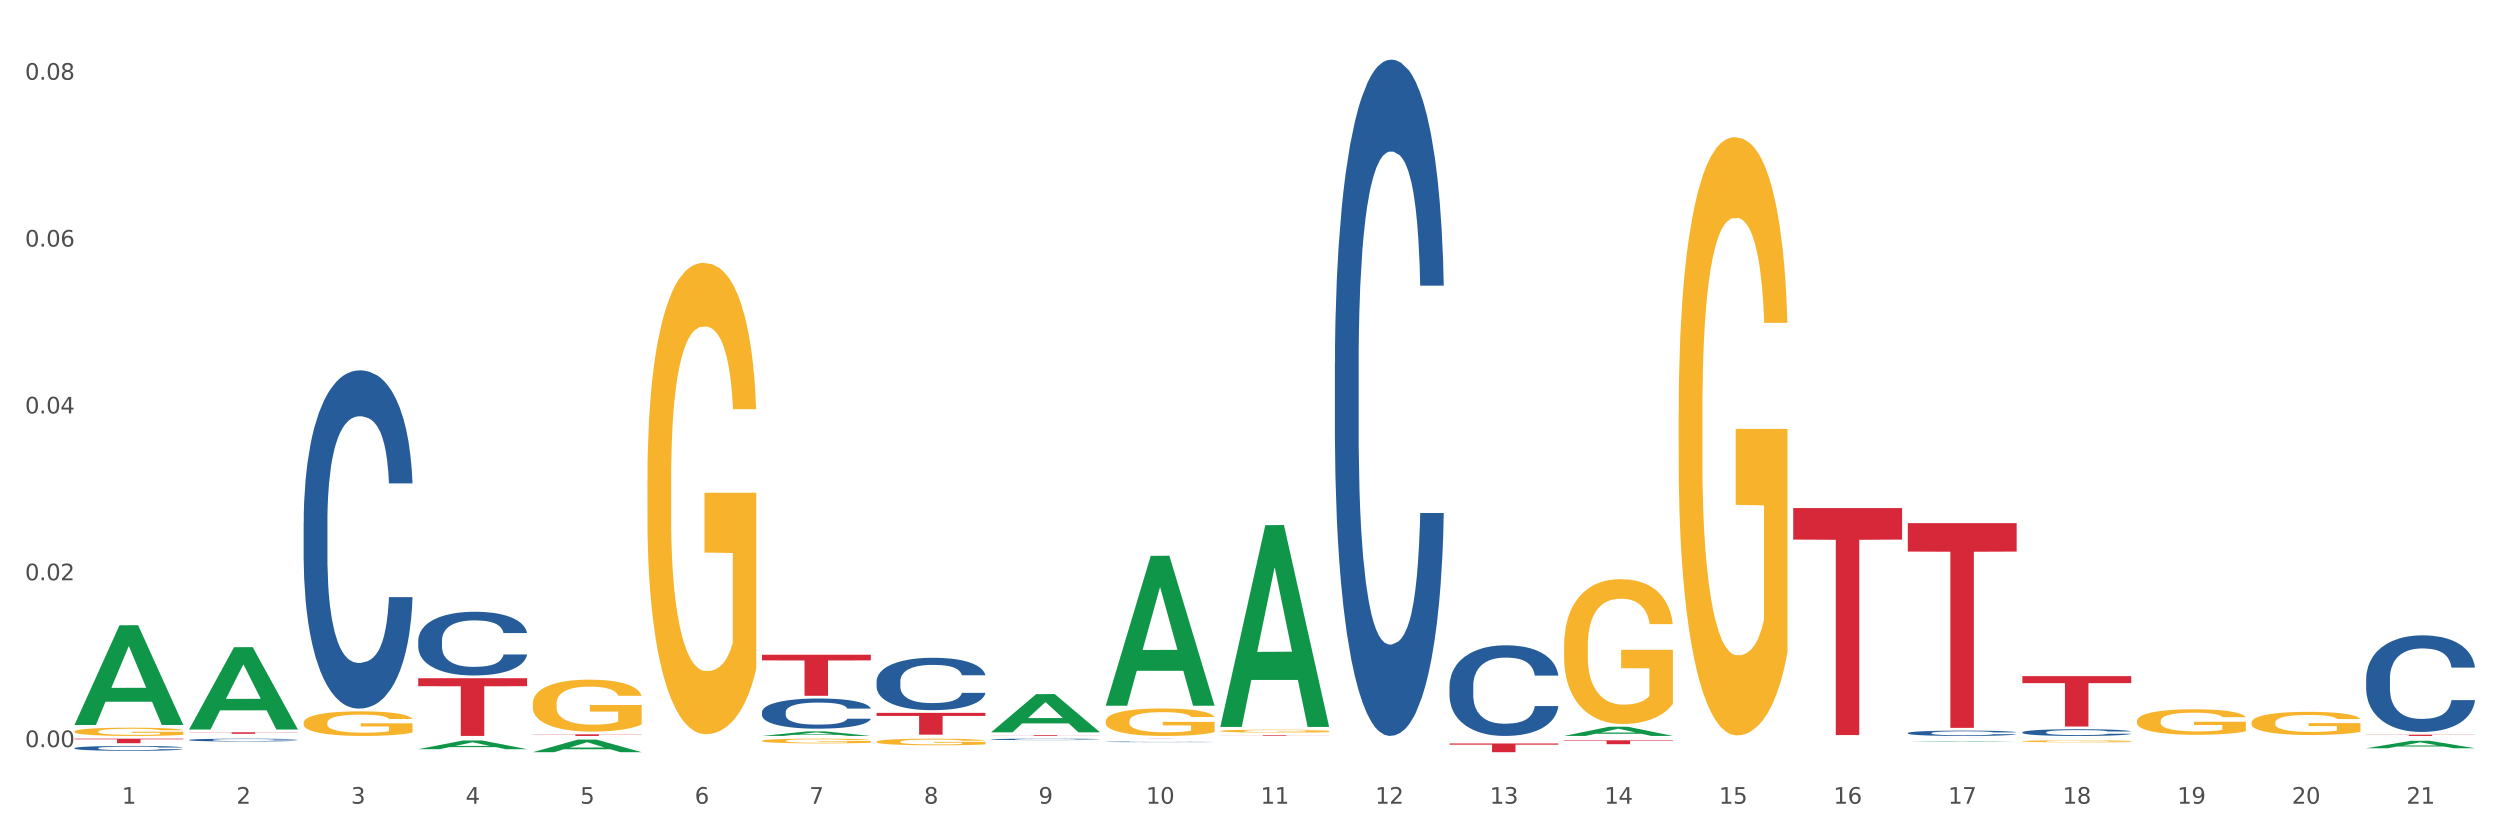 <?xml version="1.0" encoding="utf-8" standalone="no"?>
<!DOCTYPE svg PUBLIC "-//W3C//DTD SVG 1.1//EN"
  "http://www.w3.org/Graphics/SVG/1.1/DTD/svg11.dtd">
<svg xmlns:xlink="http://www.w3.org/1999/xlink" width="1080pt" height="360pt" viewBox="0 0 1080 360" xmlns="http://www.w3.org/2000/svg" version="1.1">
 <rect x="0" y="0" width="1080" height="360" fill="#333333" stroke="none"/>
 <defs>
  <style type="text/css">*{stroke-linejoin: round; stroke-linecap: butt}</style>
 </defs>
 <g id="figure_1">
  <g id="patch_1">
   <path d="M 0 360 
L 1080 360 
L 1080 0 
L 0 0 
z
" style="fill: #ffffff; stroke: #ffffff; stroke-linejoin: miter"/>
  </g>
  <g id="axes_1">
   <g id="matplotlib.axis_1">
    <g id="xtick_1">
     <g id="text_1">
      <!-- 1 -->
      <g style="fill: #4d4d4d" transform="translate(52.633 347.204) scale(0.096 -0.096)">
       <defs>
        <path id="DejaVuSans-31" d="M 794 531 
L 1825 531 
L 1825 4091 
L 703 3866 
L 703 4441 
L 1819 4666 
L 2450 4666 
L 2450 531 
L 3481 531 
L 3481 0 
L 794 0 
L 794 531 
z
" transform="scale(0.016)"/>
       </defs>
       <use xlink:href="#DejaVuSans-31"/>
      </g>
     </g>
    </g>
    <g id="xtick_2">
     <g id="text_2">
      <!-- 2 -->
      <g style="fill: #4d4d4d" transform="translate(102.133 347.204) scale(0.096 -0.096)">
       <defs>
        <path id="DejaVuSans-32" d="M 1228 531 
L 3431 531 
L 3431 0 
L 469 0 
L 469 531 
Q 828 903 1448 1529 
Q 2069 2156 2228 2338 
Q 2531 2678 2651 2914 
Q 2772 3150 2772 3378 
Q 2772 3750 2511 3984 
Q 2250 4219 1831 4219 
Q 1534 4219 1204 4116 
Q 875 4013 500 3803 
L 500 4441 
Q 881 4594 1212 4672 
Q 1544 4750 1819 4750 
Q 2544 4750 2975 4387 
Q 3406 4025 3406 3419 
Q 3406 3131 3298 2873 
Q 3191 2616 2906 2266 
Q 2828 2175 2409 1742 
Q 1991 1309 1228 531 
z
" transform="scale(0.016)"/>
       </defs>
       <use xlink:href="#DejaVuSans-32"/>
      </g>
     </g>
    </g>
    <g id="xtick_3">
     <g id="text_3">
      <!-- 3 -->
      <g style="fill: #4d4d4d" transform="translate(151.633 347.204) scale(0.096 -0.096)">
       <defs>
        <path id="DejaVuSans-33" d="M 2597 2516 
Q 3050 2419 3304 2112 
Q 3559 1806 3559 1356 
Q 3559 666 3084 287 
Q 2609 -91 1734 -91 
Q 1441 -91 1130 -33 
Q 819 25 488 141 
L 488 750 
Q 750 597 1062 519 
Q 1375 441 1716 441 
Q 2309 441 2620 675 
Q 2931 909 2931 1356 
Q 2931 1769 2642 2001 
Q 2353 2234 1838 2234 
L 1294 2234 
L 1294 2753 
L 1863 2753 
Q 2328 2753 2575 2939 
Q 2822 3125 2822 3475 
Q 2822 3834 2567 4026 
Q 2313 4219 1838 4219 
Q 1578 4219 1281 4162 
Q 984 4106 628 3988 
L 628 4550 
Q 988 4650 1302 4700 
Q 1616 4750 1894 4750 
Q 2613 4750 3031 4423 
Q 3450 4097 3450 3541 
Q 3450 3153 3228 2886 
Q 3006 2619 2597 2516 
z
" transform="scale(0.016)"/>
       </defs>
       <use xlink:href="#DejaVuSans-33"/>
      </g>
     </g>
    </g>
    <g id="xtick_4">
     <g id="text_4">
      <!-- 4 -->
      <g style="fill: #4d4d4d" transform="translate(201.133 347.204) scale(0.096 -0.096)">
       <defs>
        <path id="DejaVuSans-34" d="M 2419 4116 
L 825 1625 
L 2419 1625 
L 2419 4116 
z
M 2253 4666 
L 3047 4666 
L 3047 1625 
L 3713 1625 
L 3713 1100 
L 3047 1100 
L 3047 0 
L 2419 0 
L 2419 1100 
L 313 1100 
L 313 1709 
L 2253 4666 
z
" transform="scale(0.016)"/>
       </defs>
       <use xlink:href="#DejaVuSans-34"/>
      </g>
     </g>
    </g>
    <g id="xtick_5">
     <g id="text_5">
      <!-- 5 -->
      <g style="fill: #4d4d4d" transform="translate(250.633 347.204) scale(0.096 -0.096)">
       <defs>
        <path id="DejaVuSans-35" d="M 691 4666 
L 3169 4666 
L 3169 4134 
L 1269 4134 
L 1269 2991 
Q 1406 3038 1543 3061 
Q 1681 3084 1819 3084 
Q 2600 3084 3056 2656 
Q 3513 2228 3513 1497 
Q 3513 744 3044 326 
Q 2575 -91 1722 -91 
Q 1428 -91 1123 -41 
Q 819 9 494 109 
L 494 744 
Q 775 591 1075 516 
Q 1375 441 1709 441 
Q 2250 441 2565 725 
Q 2881 1009 2881 1497 
Q 2881 1984 2565 2268 
Q 2250 2553 1709 2553 
Q 1456 2553 1204 2497 
Q 953 2441 691 2322 
L 691 4666 
z
" transform="scale(0.016)"/>
       </defs>
       <use xlink:href="#DejaVuSans-35"/>
      </g>
     </g>
    </g>
    <g id="xtick_6">
     <g id="text_6">
      <!-- 6 -->
      <g style="fill: #4d4d4d" transform="translate(300.134 347.204) scale(0.096 -0.096)">
       <defs>
        <path id="DejaVuSans-36" d="M 2113 2584 
Q 1688 2584 1439 2293 
Q 1191 2003 1191 1497 
Q 1191 994 1439 701 
Q 1688 409 2113 409 
Q 2538 409 2786 701 
Q 3034 994 3034 1497 
Q 3034 2003 2786 2293 
Q 2538 2584 2113 2584 
z
M 3366 4563 
L 3366 3988 
Q 3128 4100 2886 4159 
Q 2644 4219 2406 4219 
Q 1781 4219 1451 3797 
Q 1122 3375 1075 2522 
Q 1259 2794 1537 2939 
Q 1816 3084 2150 3084 
Q 2853 3084 3261 2657 
Q 3669 2231 3669 1497 
Q 3669 778 3244 343 
Q 2819 -91 2113 -91 
Q 1303 -91 875 529 
Q 447 1150 447 2328 
Q 447 3434 972 4092 
Q 1497 4750 2381 4750 
Q 2619 4750 2861 4703 
Q 3103 4656 3366 4563 
z
" transform="scale(0.016)"/>
       </defs>
       <use xlink:href="#DejaVuSans-36"/>
      </g>
     </g>
    </g>
    <g id="xtick_7">
     <g id="text_7">
      <!-- 7 -->
      <g style="fill: #4d4d4d" transform="translate(349.634 347.204) scale(0.096 -0.096)">
       <defs>
        <path id="DejaVuSans-37" d="M 525 4666 
L 3525 4666 
L 3525 4397 
L 1831 0 
L 1172 0 
L 2766 4134 
L 525 4134 
L 525 4666 
z
" transform="scale(0.016)"/>
       </defs>
       <use xlink:href="#DejaVuSans-37"/>
      </g>
     </g>
    </g>
    <g id="xtick_8">
     <g id="text_8">
      <!-- 8 -->
      <g style="fill: #4d4d4d" transform="translate(399.134 347.204) scale(0.096 -0.096)">
       <defs>
        <path id="DejaVuSans-38" d="M 2034 2216 
Q 1584 2216 1326 1975 
Q 1069 1734 1069 1313 
Q 1069 891 1326 650 
Q 1584 409 2034 409 
Q 2484 409 2743 651 
Q 3003 894 3003 1313 
Q 3003 1734 2745 1975 
Q 2488 2216 2034 2216 
z
M 1403 2484 
Q 997 2584 770 2862 
Q 544 3141 544 3541 
Q 544 4100 942 4425 
Q 1341 4750 2034 4750 
Q 2731 4750 3128 4425 
Q 3525 4100 3525 3541 
Q 3525 3141 3298 2862 
Q 3072 2584 2669 2484 
Q 3125 2378 3379 2068 
Q 3634 1759 3634 1313 
Q 3634 634 3220 271 
Q 2806 -91 2034 -91 
Q 1263 -91 848 271 
Q 434 634 434 1313 
Q 434 1759 690 2068 
Q 947 2378 1403 2484 
z
M 1172 3481 
Q 1172 3119 1398 2916 
Q 1625 2713 2034 2713 
Q 2441 2713 2670 2916 
Q 2900 3119 2900 3481 
Q 2900 3844 2670 4047 
Q 2441 4250 2034 4250 
Q 1625 4250 1398 4047 
Q 1172 3844 1172 3481 
z
" transform="scale(0.016)"/>
       </defs>
       <use xlink:href="#DejaVuSans-38"/>
      </g>
     </g>
    </g>
    <g id="xtick_9">
     <g id="text_9">
      <!-- 9 -->
      <g style="fill: #4d4d4d" transform="translate(448.634 347.204) scale(0.096 -0.096)">
       <defs>
        <path id="DejaVuSans-39" d="M 703 97 
L 703 672 
Q 941 559 1184 500 
Q 1428 441 1663 441 
Q 2288 441 2617 861 
Q 2947 1281 2994 2138 
Q 2813 1869 2534 1725 
Q 2256 1581 1919 1581 
Q 1219 1581 811 2004 
Q 403 2428 403 3163 
Q 403 3881 828 4315 
Q 1253 4750 1959 4750 
Q 2769 4750 3195 4129 
Q 3622 3509 3622 2328 
Q 3622 1225 3098 567 
Q 2575 -91 1691 -91 
Q 1453 -91 1209 -44 
Q 966 3 703 97 
z
M 1959 2075 
Q 2384 2075 2632 2365 
Q 2881 2656 2881 3163 
Q 2881 3666 2632 3958 
Q 2384 4250 1959 4250 
Q 1534 4250 1286 3958 
Q 1038 3666 1038 3163 
Q 1038 2656 1286 2365 
Q 1534 2075 1959 2075 
z
" transform="scale(0.016)"/>
       </defs>
       <use xlink:href="#DejaVuSans-39"/>
      </g>
     </g>
    </g>
    <g id="xtick_10">
     <g id="text_10">
      <!-- 10 -->
      <g style="fill: #4d4d4d" transform="translate(495.079 347.204) scale(0.096 -0.096)">
       <defs>
        <path id="DejaVuSans-30" d="M 2034 4250 
Q 1547 4250 1301 3770 
Q 1056 3291 1056 2328 
Q 1056 1369 1301 889 
Q 1547 409 2034 409 
Q 2525 409 2770 889 
Q 3016 1369 3016 2328 
Q 3016 3291 2770 3770 
Q 2525 4250 2034 4250 
z
M 2034 4750 
Q 2819 4750 3233 4129 
Q 3647 3509 3647 2328 
Q 3647 1150 3233 529 
Q 2819 -91 2034 -91 
Q 1250 -91 836 529 
Q 422 1150 422 2328 
Q 422 3509 836 4129 
Q 1250 4750 2034 4750 
z
" transform="scale(0.016)"/>
       </defs>
       <use xlink:href="#DejaVuSans-31"/>
       <use xlink:href="#DejaVuSans-30" transform="translate(63.623 0)"/>
      </g>
     </g>
    </g>
    <g id="xtick_11">
     <g id="text_11">
      <!-- 11 -->
      <g style="fill: #4d4d4d" transform="translate(544.58 347.204) scale(0.096 -0.096)">
       <use xlink:href="#DejaVuSans-31"/>
       <use xlink:href="#DejaVuSans-31" transform="translate(63.623 0)"/>
      </g>
     </g>
    </g>
    <g id="xtick_12">
     <g id="text_12">
      <!-- 12 -->
      <g style="fill: #4d4d4d" transform="translate(594.08 347.204) scale(0.096 -0.096)">
       <use xlink:href="#DejaVuSans-31"/>
       <use xlink:href="#DejaVuSans-32" transform="translate(63.623 0)"/>
      </g>
     </g>
    </g>
    <g id="xtick_13">
     <g id="text_13">
      <!-- 13 -->
      <g style="fill: #4d4d4d" transform="translate(643.58 347.204) scale(0.096 -0.096)">
       <use xlink:href="#DejaVuSans-31"/>
       <use xlink:href="#DejaVuSans-33" transform="translate(63.623 0)"/>
      </g>
     </g>
    </g>
    <g id="xtick_14">
     <g id="text_14">
      <!-- 14 -->
      <g style="fill: #4d4d4d" transform="translate(693.08 347.204) scale(0.096 -0.096)">
       <use xlink:href="#DejaVuSans-31"/>
       <use xlink:href="#DejaVuSans-34" transform="translate(63.623 0)"/>
      </g>
     </g>
    </g>
    <g id="xtick_15">
     <g id="text_15">
      <!-- 15 -->
      <g style="fill: #4d4d4d" transform="translate(742.58 347.204) scale(0.096 -0.096)">
       <use xlink:href="#DejaVuSans-31"/>
       <use xlink:href="#DejaVuSans-35" transform="translate(63.623 0)"/>
      </g>
     </g>
    </g>
    <g id="xtick_16">
     <g id="text_16">
      <!-- 16 -->
      <g style="fill: #4d4d4d" transform="translate(792.08 347.204) scale(0.096 -0.096)">
       <use xlink:href="#DejaVuSans-31"/>
       <use xlink:href="#DejaVuSans-36" transform="translate(63.623 0)"/>
      </g>
     </g>
    </g>
    <g id="xtick_17">
     <g id="text_17">
      <!-- 17 -->
      <g style="fill: #4d4d4d" transform="translate(841.58 347.204) scale(0.096 -0.096)">
       <use xlink:href="#DejaVuSans-31"/>
       <use xlink:href="#DejaVuSans-37" transform="translate(63.623 0)"/>
      </g>
     </g>
    </g>
    <g id="xtick_18">
     <g id="text_18">
      <!-- 18 -->
      <g style="fill: #4d4d4d" transform="translate(891.08 347.204) scale(0.096 -0.096)">
       <use xlink:href="#DejaVuSans-31"/>
       <use xlink:href="#DejaVuSans-38" transform="translate(63.623 0)"/>
      </g>
     </g>
    </g>
    <g id="xtick_19">
     <g id="text_19">
      <!-- 19 -->
      <g style="fill: #4d4d4d" transform="translate(940.58 347.204) scale(0.096 -0.096)">
       <use xlink:href="#DejaVuSans-31"/>
       <use xlink:href="#DejaVuSans-39" transform="translate(63.623 0)"/>
      </g>
     </g>
    </g>
    <g id="xtick_20">
     <g id="text_20">
      <!-- 20 -->
      <g style="fill: #4d4d4d" transform="translate(990.08 347.204) scale(0.096 -0.096)">
       <use xlink:href="#DejaVuSans-32"/>
       <use xlink:href="#DejaVuSans-30" transform="translate(63.623 0)"/>
      </g>
     </g>
    </g>
    <g id="xtick_21">
     <g id="text_21">
      <!-- 21 -->
      <g style="fill: #4d4d4d" transform="translate(1039.58 347.204) scale(0.096 -0.096)">
       <use xlink:href="#DejaVuSans-32"/>
       <use xlink:href="#DejaVuSans-31" transform="translate(63.623 0)"/>
      </g>
     </g>
    </g>
    <g id="xtick_22"/>
    <g id="xtick_23"/>
    <g id="xtick_24"/>
    <g id="xtick_25"/>
    <g id="xtick_26"/>
    <g id="xtick_27"/>
    <g id="xtick_28"/>
    <g id="xtick_29"/>
    <g id="xtick_30"/>
    <g id="xtick_31"/>
    <g id="xtick_32"/>
    <g id="xtick_33"/>
    <g id="xtick_34"/>
    <g id="xtick_35"/>
    <g id="xtick_36"/>
    <g id="xtick_37"/>
    <g id="xtick_38"/>
    <g id="xtick_39"/>
    <g id="xtick_40"/>
    <g id="xtick_41"/>
   </g>
   <g id="matplotlib.axis_2">
    <g id="ytick_1">
     <g id="text_22">
      <!-- 0.00 -->
      <g style="fill: #4d4d4d" transform="translate(10.8 322.754) scale(0.096 -0.096)">
       <defs>
        <path id="DejaVuSans-2e" d="M 684 794 
L 1344 794 
L 1344 0 
L 684 0 
L 684 794 
z
" transform="scale(0.016)"/>
       </defs>
       <use xlink:href="#DejaVuSans-30"/>
       <use xlink:href="#DejaVuSans-2e" transform="translate(63.623 0)"/>
       <use xlink:href="#DejaVuSans-30" transform="translate(95.41 0)"/>
       <use xlink:href="#DejaVuSans-30" transform="translate(159.033 0)"/>
      </g>
     </g>
    </g>
    <g id="ytick_2">
     <g id="text_23">
      <!-- 0.02 -->
      <g style="fill: #4d4d4d" transform="translate(10.8 250.677) scale(0.096 -0.096)">
       <use xlink:href="#DejaVuSans-30"/>
       <use xlink:href="#DejaVuSans-2e" transform="translate(63.623 0)"/>
       <use xlink:href="#DejaVuSans-30" transform="translate(95.41 0)"/>
       <use xlink:href="#DejaVuSans-32" transform="translate(159.033 0)"/>
      </g>
     </g>
    </g>
    <g id="ytick_3">
     <g id="text_24">
      <!-- 0.04 -->
      <g style="fill: #4d4d4d" transform="translate(10.8 178.601) scale(0.096 -0.096)">
       <use xlink:href="#DejaVuSans-30"/>
       <use xlink:href="#DejaVuSans-2e" transform="translate(63.623 0)"/>
       <use xlink:href="#DejaVuSans-30" transform="translate(95.41 0)"/>
       <use xlink:href="#DejaVuSans-34" transform="translate(159.033 0)"/>
      </g>
     </g>
    </g>
    <g id="ytick_4">
     <g id="text_25">
      <!-- 0.06 -->
      <g style="fill: #4d4d4d" transform="translate(10.8 106.525) scale(0.096 -0.096)">
       <use xlink:href="#DejaVuSans-30"/>
       <use xlink:href="#DejaVuSans-2e" transform="translate(63.623 0)"/>
       <use xlink:href="#DejaVuSans-30" transform="translate(95.41 0)"/>
       <use xlink:href="#DejaVuSans-36" transform="translate(159.033 0)"/>
      </g>
     </g>
    </g>
    <g id="ytick_5">
     <g id="text_26">
      <!-- 0.08 -->
      <g style="fill: #4d4d4d" transform="translate(10.8 34.449) scale(0.096 -0.096)">
       <use xlink:href="#DejaVuSans-30"/>
       <use xlink:href="#DejaVuSans-2e" transform="translate(63.623 0)"/>
       <use xlink:href="#DejaVuSans-30" transform="translate(95.41 0)"/>
       <use xlink:href="#DejaVuSans-38" transform="translate(159.033 0)"/>
      </g>
     </g>
    </g>
    <g id="ytick_6"/>
    <g id="ytick_7"/>
    <g id="ytick_8"/>
    <g id="ytick_9"/>
   </g>
   <g id="PolyCollection_1">
    <path d="M 32.175 313.107 
L 32.223 313.066 
L 51.615 270.117 
L 59.663 270.077 
L 79.2 313.187 
L 69.892 313.187 
L 65.674 303.149 
L 45.652 303.149 
L 45.507 303.31 
L 41.435 313.187 
L 32.175 313.187 
L 32.175 313.107 
L 48.173 297.158 
L 63.153 297.117 
L 55.736 279.266 
L 55.639 279.185 
L 55.542 279.306 
L 48.125 297.117 
L 48.173 297.158 
L 32.175 313.107 
z
" clip-path="url(#pb82abcd80f)" style="fill: #109648"/>
    <path d="M 32.175 319.106 
L 79.2 319.106 
L 79.2 319.378 
L 60.702 319.38 
L 60.702 321.064 
L 50.562 321.064 
L 50.562 319.38 
L 32.175 319.378 
L 32.175 319.108 
L 32.175 319.106 
z
" clip-path="url(#pb82abcd80f)" style="fill: #d62839"/>
    <path d="M 81.675 316.327 
L 128.7 316.327 
L 128.7 316.422 
L 110.202 316.423 
L 110.202 317.015 
L 100.062 317.015 
L 100.062 316.423 
L 81.675 316.422 
L 81.675 316.327 
L 81.675 316.327 
z
" clip-path="url(#pb82abcd80f)" style="fill: #d62839"/>
    <path d="M 180.675 292.975 
L 227.7 292.975 
L 227.7 296.443 
L 209.202 296.467 
L 209.202 317.933 
L 199.062 317.933 
L 199.062 296.467 
L 180.675 296.443 
L 180.675 292.998 
L 180.675 292.975 
z
" clip-path="url(#pb82abcd80f)" style="fill: #d62839"/>
    <path d="M 230.175 317.226 
L 277.2 317.226 
L 277.2 317.324 
L 258.702 317.325 
L 258.702 317.933 
L 248.562 317.933 
L 248.562 317.325 
L 230.175 317.324 
L 230.175 317.227 
L 230.175 317.226 
z
" clip-path="url(#pb82abcd80f)" style="fill: #d62839"/>
    <path d="M 329.175 282.833 
L 376.2 282.833 
L 376.2 285.3 
L 357.702 285.317 
L 357.702 300.582 
L 347.562 300.582 
L 347.562 285.317 
L 329.175 285.3 
L 329.175 282.85 
L 329.175 282.833 
z
" clip-path="url(#pb82abcd80f)" style="fill: #d62839"/>
    <path d="M 378.675 307.962 
L 425.7 307.962 
L 425.7 309.271 
L 407.202 309.28 
L 407.202 317.382 
L 397.062 317.382 
L 397.062 309.28 
L 378.675 309.271 
L 378.675 307.971 
L 378.675 307.962 
z
" clip-path="url(#pb82abcd80f)" style="fill: #d62839"/>
    <path d="M 428.175 317.528 
L 475.2 317.528 
L 475.2 317.575 
L 456.702 317.575 
L 456.702 317.862 
L 446.562 317.862 
L 446.562 317.575 
L 428.175 317.575 
L 428.175 317.529 
L 428.175 317.528 
z
" clip-path="url(#pb82abcd80f)" style="fill: #d62839"/>
    <path d="M 477.675 319.106 
L 524.7 319.106 
L 524.7 319.115 
L 506.202 319.115 
L 506.202 319.168 
L 496.062 319.168 
L 496.062 319.115 
L 477.675 319.115 
L 477.675 319.106 
L 477.675 319.106 
z
" clip-path="url(#pb82abcd80f)" style="fill: #d62839"/>
    <path d="M 527.175 317.649 
L 574.2 317.649 
L 574.2 317.688 
L 555.702 317.688 
L 555.702 317.933 
L 545.562 317.933 
L 545.562 317.688 
L 527.175 317.688 
L 527.175 317.649 
L 527.175 317.649 
z
" clip-path="url(#pb82abcd80f)" style="fill: #d62839"/>
    <path d="M 626.175 321.165 
L 673.2 321.165 
L 673.2 321.69 
L 654.702 321.694 
L 654.702 324.947 
L 644.562 324.947 
L 644.562 321.694 
L 626.175 321.69 
L 626.175 321.168 
L 626.175 321.165 
z
" clip-path="url(#pb82abcd80f)" style="fill: #d62839"/>
    <path d="M 675.675 319.796 
L 722.7 319.796 
L 722.7 320.032 
L 704.202 320.034 
L 704.202 321.497 
L 694.062 321.497 
L 694.062 320.034 
L 675.675 320.032 
L 675.675 319.797 
L 675.675 319.796 
z
" clip-path="url(#pb82abcd80f)" style="fill: #d62839"/>
    <path d="M 824.175 225.988 
L 871.2 225.988 
L 871.2 238.281 
L 852.702 238.364 
L 852.702 314.448 
L 842.562 314.448 
L 842.562 238.364 
L 824.175 238.281 
L 824.175 226.071 
L 824.175 225.988 
z
" clip-path="url(#pb82abcd80f)" style="fill: #d62839"/>
    <path d="M 873.675 292.085 
L 920.7 292.085 
L 920.7 295.109 
L 902.202 295.129 
L 902.202 313.848 
L 892.062 313.848 
L 892.062 295.129 
L 873.675 295.109 
L 873.675 292.105 
L 873.675 292.085 
z
" clip-path="url(#pb82abcd80f)" style="fill: #d62839"/>
    <path d="M 972.675 312.144 
L 972.731 312.135 
L 972.731 311.806 
L 972.842 311.522 
L 973.397 310.837 
L 974.23 310.271 
L 974.84 309.969 
L 975.451 309.723 
L 976.173 309.476 
L 977.061 309.22 
L 978.671 308.846 
L 979.67 308.654 
L 980.892 308.453 
L 983.113 308.16 
L 984.723 307.996 
L 986.388 307.859 
L 989.109 307.694 
L 990.885 307.621 
L 992.773 307.567 
L 995.049 307.53 
L 996.77 307.521 
L 1000.546 307.548 
L 1003.766 307.631 
L 1005.32 307.694 
L 1007.319 307.804 
L 1008.374 307.877 
L 1010.095 308.023 
L 1011.872 308.215 
L 1013.093 308.38 
L 1014.925 308.69 
L 1016.313 309.001 
L 1017.59 309.385 
L 1018.256 309.65 
L 1018.756 309.896 
L 1019.2 310.179 
L 1019.644 310.627 
L 1009.651 310.627 
L 1009.262 310.307 
L 1008.652 310.006 
L 1007.763 309.714 
L 1006.986 309.531 
L 1005.654 309.302 
L 1004.432 309.156 
L 1003.155 309.047 
L 1001.601 308.955 
L 1000.379 308.91 
L 998.658 308.873 
L 995.271 308.882 
L 992.995 308.955 
L 991.441 309.047 
L 990.441 309.129 
L 989.553 309.22 
L 988.554 309.348 
L 987.388 309.54 
L 986.555 309.714 
L 985.722 309.933 
L 985.056 310.152 
L 984.445 310.408 
L 983.945 310.682 
L 983.557 310.965 
L 983.224 311.312 
L 982.946 311.888 
L 982.946 313.14 
L 983.057 313.423 
L 983.335 313.797 
L 983.668 314.081 
L 984.223 314.419 
L 984.723 314.647 
L 985.667 314.976 
L 986.721 315.25 
L 987.554 315.424 
L 988.387 315.57 
L 989.831 315.771 
L 991.441 315.935 
L 992.829 316.036 
L 994.716 316.127 
L 995.993 316.164 
L 997.104 316.182 
L 999.824 316.182 
L 1001.767 316.154 
L 1003.932 316.09 
L 1005.598 316.008 
L 1006.986 315.908 
L 1008.541 315.743 
L 1009.54 315.588 
L 1009.54 313.679 
L 997.326 313.669 
L 997.326 312.4 
L 1019.7 312.4 
L 1019.7 316.127 
L 1018.756 316.319 
L 1017.701 316.492 
L 1016.591 316.648 
L 1014.925 316.84 
L 1012.927 317.022 
L 1011.15 317.15 
L 1009.262 317.26 
L 1007.042 317.36 
L 1004.155 317.452 
L 1002.378 317.488 
L 1000.157 317.516 
L 997.548 317.525 
L 995.271 317.507 
L 993.051 317.461 
L 990.719 317.379 
L 988.443 317.26 
L 986.721 317.141 
L 985 316.995 
L 983.168 316.803 
L 981.725 316.62 
L 980.614 316.456 
L 979.393 316.246 
L 978.06 315.972 
L 977.061 315.725 
L 976.173 315.469 
L 975.229 315.14 
L 974.563 314.857 
L 973.896 314.501 
L 973.508 314.236 
L 973.064 313.825 
L 972.731 313.249 
L 972.675 312.144 
z
" clip-path="url(#pb82abcd80f)" style="fill: #f7b32b"/>
    <path d="M 1022.175 317.376 
L 1069.2 317.376 
L 1069.2 317.454 
L 1050.702 317.454 
L 1050.702 317.933 
L 1040.562 317.933 
L 1040.562 317.454 
L 1022.175 317.454 
L 1022.175 317.377 
L 1022.175 317.376 
z
" clip-path="url(#pb82abcd80f)" style="fill: #d62839"/>
    <path d="M 1022.175 293.22 
L 1022.231 293.182 
L 1022.231 292.115 
L 1022.397 290.667 
L 1023.009 287.999 
L 1023.787 285.979 
L 1025.121 283.616 
L 1025.844 282.625 
L 1026.789 281.519 
L 1028.734 279.728 
L 1030.957 278.204 
L 1032.514 277.365 
L 1033.681 276.832 
L 1036.294 275.879 
L 1037.794 275.459 
L 1039.351 275.116 
L 1040.685 274.888 
L 1042.908 274.621 
L 1044.687 274.507 
L 1046.744 274.468 
L 1048.467 274.507 
L 1050.746 274.659 
L 1054.081 275.116 
L 1055.359 275.383 
L 1057.082 275.841 
L 1058.861 276.45 
L 1060.306 277.06 
L 1061.974 277.937 
L 1063.697 279.08 
L 1065.365 280.529 
L 1066.532 281.863 
L 1067.477 283.273 
L 1068.311 284.988 
L 1068.922 286.855 
L 1069.2 288.418 
L 1059.028 288.418 
L 1058.75 287.008 
L 1058.194 285.483 
L 1057.638 284.454 
L 1057.027 283.616 
L 1056.082 282.663 
L 1055.248 282.053 
L 1053.859 281.329 
L 1052.58 280.872 
L 1051.524 280.605 
L 1050.245 280.376 
L 1047.522 280.147 
L 1045.576 280.147 
L 1044.353 280.224 
L 1042.853 280.414 
L 1041.574 280.681 
L 1040.073 281.138 
L 1038.906 281.634 
L 1037.739 282.282 
L 1037.072 282.739 
L 1036.071 283.578 
L 1035.404 284.264 
L 1034.515 285.445 
L 1034.015 286.284 
L 1033.125 288.456 
L 1032.736 290.057 
L 1032.569 291.162 
L 1032.458 292.382 
L 1032.458 298.328 
L 1032.792 300.996 
L 1033.07 302.139 
L 1033.514 303.435 
L 1034.348 305.112 
L 1035.571 306.751 
L 1036.849 307.932 
L 1037.906 308.656 
L 1038.906 309.19 
L 1039.907 309.609 
L 1041.13 309.99 
L 1042.13 310.219 
L 1043.631 310.448 
L 1045.41 310.562 
L 1046.799 310.562 
L 1049.634 310.372 
L 1050.912 310.181 
L 1052.135 309.914 
L 1053.469 309.495 
L 1054.526 309.038 
L 1055.137 308.695 
L 1056.138 307.97 
L 1056.916 307.208 
L 1057.583 306.332 
L 1058.027 305.569 
L 1058.528 304.426 
L 1058.917 303.13 
L 1059.028 302.444 
L 1069.2 302.444 
L 1068.978 303.816 
L 1068.589 305.15 
L 1067.81 306.941 
L 1067.199 307.97 
L 1066.254 309.228 
L 1065.253 310.295 
L 1063.864 311.477 
L 1062.585 312.354 
L 1061.251 313.116 
L 1059.806 313.802 
L 1057.194 314.755 
L 1056.249 315.021 
L 1054.248 315.479 
L 1052.691 315.746 
L 1050.412 316.012 
L 1048.078 316.165 
L 1045.632 316.203 
L 1043.464 316.127 
L 1041.074 315.898 
L 1039.573 315.669 
L 1037.906 315.326 
L 1035.96 314.793 
L 1034.126 314.145 
L 1032.403 313.383 
L 1030.791 312.506 
L 1029.29 311.515 
L 1027.344 309.876 
L 1025.899 308.275 
L 1024.843 306.789 
L 1024.12 305.531 
L 1023.398 303.93 
L 1023.009 302.825 
L 1022.397 300.157 
L 1022.175 297.68 
L 1022.175 293.22 
z
" clip-path="url(#pb82abcd80f)" style="fill: #255c99"/>
    <path d="M 873.675 316.33 
L 873.731 316.327 
L 873.731 316.252 
L 873.897 316.151 
L 874.509 315.965 
L 875.287 315.824 
L 876.621 315.66 
L 877.344 315.59 
L 878.289 315.513 
L 880.234 315.388 
L 882.457 315.282 
L 884.014 315.223 
L 885.181 315.186 
L 887.794 315.12 
L 889.294 315.09 
L 890.851 315.067 
L 892.185 315.051 
L 894.408 315.032 
L 896.187 315.024 
L 898.244 315.021 
L 899.967 315.024 
L 902.246 315.035 
L 905.581 315.067 
L 906.859 315.085 
L 908.582 315.117 
L 910.361 315.16 
L 911.806 315.202 
L 913.474 315.263 
L 915.197 315.343 
L 916.865 315.444 
L 918.032 315.537 
L 918.977 315.636 
L 919.811 315.755 
L 920.422 315.886 
L 920.7 315.995 
L 910.528 315.995 
L 910.25 315.896 
L 909.694 315.79 
L 909.138 315.718 
L 908.527 315.66 
L 907.582 315.593 
L 906.748 315.55 
L 905.359 315.5 
L 904.08 315.468 
L 903.024 315.449 
L 901.745 315.433 
L 899.022 315.418 
L 897.076 315.418 
L 895.853 315.423 
L 894.353 315.436 
L 893.074 315.455 
L 891.573 315.487 
L 890.406 315.521 
L 889.239 315.566 
L 888.572 315.598 
L 887.571 315.657 
L 886.904 315.705 
L 886.015 315.787 
L 885.515 315.846 
L 884.625 315.997 
L 884.236 316.109 
L 884.069 316.186 
L 883.958 316.271 
L 883.958 316.686 
L 884.292 316.872 
L 884.57 316.952 
L 885.014 317.042 
L 885.848 317.159 
L 887.071 317.274 
L 888.349 317.356 
L 889.406 317.407 
L 890.406 317.444 
L 891.407 317.473 
L 892.63 317.5 
L 893.63 317.516 
L 895.131 317.532 
L 896.91 317.539 
L 898.299 317.539 
L 901.134 317.526 
L 902.413 317.513 
L 903.635 317.494 
L 904.969 317.465 
L 906.026 317.433 
L 906.637 317.409 
L 907.638 317.359 
L 908.416 317.305 
L 909.083 317.244 
L 909.527 317.191 
L 910.028 317.111 
L 910.417 317.021 
L 910.528 316.973 
L 920.7 316.973 
L 920.478 317.069 
L 920.089 317.162 
L 919.31 317.287 
L 918.699 317.359 
L 917.754 317.446 
L 916.753 317.521 
L 915.364 317.603 
L 914.085 317.664 
L 912.751 317.718 
L 911.306 317.766 
L 908.694 317.832 
L 907.749 317.851 
L 905.748 317.883 
L 904.191 317.901 
L 901.912 317.92 
L 899.578 317.93 
L 897.132 317.933 
L 894.964 317.928 
L 892.574 317.912 
L 891.073 317.896 
L 889.406 317.872 
L 887.46 317.835 
L 885.626 317.789 
L 883.903 317.736 
L 882.291 317.675 
L 880.79 317.606 
L 878.844 317.492 
L 877.399 317.38 
L 876.343 317.276 
L 875.62 317.188 
L 874.898 317.077 
L 874.509 317 
L 873.897 316.814 
L 873.675 316.641 
L 873.675 316.33 
z
" clip-path="url(#pb82abcd80f)" style="fill: #255c99"/>
    <path d="M 824.175 316.66 
L 824.231 316.658 
L 824.231 316.599 
L 824.397 316.519 
L 825.009 316.371 
L 825.787 316.259 
L 827.121 316.128 
L 827.844 316.073 
L 828.789 316.012 
L 830.734 315.913 
L 832.957 315.829 
L 834.514 315.782 
L 835.681 315.753 
L 838.294 315.7 
L 839.794 315.677 
L 841.351 315.658 
L 842.685 315.645 
L 844.908 315.63 
L 846.687 315.624 
L 848.744 315.622 
L 850.467 315.624 
L 852.746 315.632 
L 856.081 315.658 
L 857.359 315.672 
L 859.082 315.698 
L 860.861 315.731 
L 862.306 315.765 
L 863.974 315.814 
L 865.697 315.877 
L 867.365 315.957 
L 868.532 316.031 
L 869.477 316.109 
L 870.311 316.204 
L 870.922 316.308 
L 871.2 316.394 
L 861.028 316.394 
L 860.75 316.316 
L 860.194 316.232 
L 859.638 316.175 
L 859.027 316.128 
L 858.082 316.076 
L 857.248 316.042 
L 855.859 316.002 
L 854.58 315.976 
L 853.524 315.962 
L 852.245 315.949 
L 849.522 315.936 
L 847.576 315.936 
L 846.353 315.94 
L 844.853 315.951 
L 843.574 315.966 
L 842.073 315.991 
L 840.906 316.019 
L 839.739 316.054 
L 839.072 316.08 
L 838.071 316.126 
L 837.404 316.164 
L 836.515 316.23 
L 836.015 316.276 
L 835.125 316.396 
L 834.736 316.485 
L 834.569 316.546 
L 834.458 316.614 
L 834.458 316.943 
L 834.792 317.091 
L 835.07 317.154 
L 835.514 317.226 
L 836.348 317.319 
L 837.571 317.41 
L 838.849 317.475 
L 839.906 317.515 
L 840.906 317.545 
L 841.907 317.568 
L 843.13 317.589 
L 844.13 317.602 
L 845.631 317.614 
L 847.41 317.621 
L 848.799 317.621 
L 851.634 317.61 
L 852.913 317.6 
L 854.135 317.585 
L 855.469 317.562 
L 856.526 317.536 
L 857.137 317.517 
L 858.138 317.477 
L 858.916 317.435 
L 859.583 317.386 
L 860.027 317.344 
L 860.528 317.281 
L 860.917 317.209 
L 861.028 317.171 
L 871.2 317.171 
L 870.978 317.247 
L 870.589 317.321 
L 869.81 317.42 
L 869.199 317.477 
L 868.254 317.547 
L 867.253 317.606 
L 865.864 317.671 
L 864.585 317.72 
L 863.251 317.762 
L 861.806 317.8 
L 859.194 317.853 
L 858.249 317.868 
L 856.248 317.893 
L 854.691 317.908 
L 852.412 317.922 
L 850.078 317.931 
L 847.632 317.933 
L 845.464 317.929 
L 843.074 317.916 
L 841.573 317.903 
L 839.906 317.884 
L 837.96 317.855 
L 836.126 317.819 
L 834.403 317.777 
L 832.791 317.728 
L 831.29 317.673 
L 829.344 317.583 
L 827.899 317.494 
L 826.843 317.412 
L 826.12 317.342 
L 825.398 317.253 
L 825.009 317.192 
L 824.397 317.044 
L 824.175 316.907 
L 824.175 316.66 
z
" clip-path="url(#pb82abcd80f)" style="fill: #255c99"/>
    <path d="M 626.175 296.367 
L 626.231 296.331 
L 626.231 295.329 
L 626.397 293.97 
L 627.009 291.467 
L 627.787 289.571 
L 629.121 287.354 
L 629.844 286.424 
L 630.789 285.387 
L 632.734 283.706 
L 634.957 282.275 
L 636.514 281.488 
L 637.681 280.987 
L 640.294 280.093 
L 641.794 279.7 
L 643.351 279.378 
L 644.685 279.163 
L 646.908 278.913 
L 648.687 278.806 
L 650.744 278.77 
L 652.467 278.806 
L 654.746 278.949 
L 658.081 279.378 
L 659.359 279.628 
L 661.082 280.058 
L 662.861 280.63 
L 664.306 281.202 
L 665.974 282.025 
L 667.697 283.098 
L 669.365 284.457 
L 670.532 285.708 
L 671.477 287.032 
L 672.311 288.641 
L 672.922 290.394 
L 673.2 291.86 
L 663.028 291.86 
L 662.75 290.537 
L 662.194 289.106 
L 661.638 288.141 
L 661.027 287.354 
L 660.082 286.46 
L 659.248 285.887 
L 657.859 285.208 
L 656.58 284.779 
L 655.524 284.528 
L 654.245 284.314 
L 651.522 284.099 
L 649.576 284.099 
L 648.353 284.171 
L 646.853 284.349 
L 645.574 284.6 
L 644.073 285.029 
L 642.906 285.494 
L 641.739 286.102 
L 641.072 286.531 
L 640.071 287.318 
L 639.404 287.962 
L 638.515 289.07 
L 638.015 289.857 
L 637.125 291.896 
L 636.736 293.398 
L 636.569 294.435 
L 636.458 295.58 
L 636.458 301.159 
L 636.792 303.663 
L 637.07 304.736 
L 637.514 305.952 
L 638.348 307.525 
L 639.571 309.063 
L 640.849 310.172 
L 641.906 310.851 
L 642.906 311.352 
L 643.907 311.746 
L 645.13 312.103 
L 646.13 312.318 
L 647.631 312.532 
L 649.41 312.64 
L 650.799 312.64 
L 653.634 312.461 
L 654.913 312.282 
L 656.135 312.032 
L 657.469 311.638 
L 658.526 311.209 
L 659.137 310.887 
L 660.138 310.208 
L 660.916 309.492 
L 661.583 308.67 
L 662.027 307.955 
L 662.528 306.882 
L 662.917 305.666 
L 663.028 305.022 
L 673.2 305.022 
L 672.978 306.309 
L 672.589 307.561 
L 671.81 309.242 
L 671.199 310.208 
L 670.254 311.388 
L 669.253 312.389 
L 667.864 313.498 
L 666.585 314.321 
L 665.251 315.036 
L 663.806 315.68 
L 661.194 316.574 
L 660.249 316.824 
L 658.248 317.253 
L 656.691 317.504 
L 654.412 317.754 
L 652.078 317.897 
L 649.632 317.933 
L 647.464 317.861 
L 645.074 317.647 
L 643.573 317.432 
L 641.906 317.11 
L 639.96 316.61 
L 638.126 316.002 
L 636.403 315.286 
L 634.791 314.464 
L 633.29 313.534 
L 631.344 311.996 
L 629.899 310.494 
L 628.843 309.099 
L 628.12 307.919 
L 627.398 306.417 
L 627.009 305.379 
L 626.397 302.876 
L 626.175 300.551 
L 626.175 296.367 
z
" clip-path="url(#pb82abcd80f)" style="fill: #255c99"/>
    <path d="M 576.675 157.037 
L 576.731 156.771 
L 576.731 149.3 
L 576.897 139.16 
L 577.509 120.482 
L 578.287 106.341 
L 579.621 89.798 
L 580.344 82.86 
L 581.289 75.122 
L 583.234 62.581 
L 585.457 51.908 
L 587.014 46.038 
L 588.181 42.303 
L 590.794 35.632 
L 592.294 32.697 
L 593.851 30.296 
L 595.185 28.695 
L 597.408 26.827 
L 599.187 26.026 
L 601.244 25.759 
L 602.967 26.026 
L 605.246 27.094 
L 608.581 30.296 
L 609.859 32.163 
L 611.582 35.365 
L 613.361 39.634 
L 614.806 43.904 
L 616.474 50.041 
L 618.197 58.045 
L 619.865 68.185 
L 621.032 77.524 
L 621.977 87.396 
L 622.811 99.403 
L 623.422 112.478 
L 623.7 123.418 
L 613.528 123.418 
L 613.25 113.545 
L 612.694 102.872 
L 612.138 95.668 
L 611.527 89.798 
L 610.582 83.127 
L 609.748 78.858 
L 608.359 73.788 
L 607.08 70.586 
L 606.024 68.718 
L 604.745 67.117 
L 602.022 65.516 
L 600.076 65.516 
L 598.853 66.05 
L 597.353 67.384 
L 596.074 69.252 
L 594.573 72.454 
L 593.406 75.923 
L 592.239 80.459 
L 591.572 83.661 
L 590.571 89.531 
L 589.904 94.334 
L 589.015 102.605 
L 588.515 108.475 
L 587.625 123.684 
L 587.236 134.891 
L 587.069 142.629 
L 586.958 151.167 
L 586.958 192.792 
L 587.292 211.47 
L 587.57 219.475 
L 588.014 228.547 
L 588.848 240.287 
L 590.071 251.76 
L 591.349 260.032 
L 592.406 265.102 
L 593.406 268.837 
L 594.407 271.772 
L 595.63 274.441 
L 596.63 276.041 
L 598.131 277.642 
L 599.91 278.443 
L 601.299 278.443 
L 604.134 277.109 
L 605.413 275.775 
L 606.635 273.907 
L 607.969 270.972 
L 609.026 267.77 
L 609.637 265.368 
L 610.638 260.299 
L 611.416 254.962 
L 612.083 248.825 
L 612.527 243.489 
L 613.028 235.484 
L 613.417 226.412 
L 613.528 221.609 
L 623.7 221.609 
L 623.478 231.215 
L 623.089 240.554 
L 622.31 253.095 
L 621.699 260.299 
L 620.754 269.104 
L 619.753 276.575 
L 618.364 284.847 
L 617.085 290.984 
L 615.751 296.32 
L 614.306 301.123 
L 611.694 307.794 
L 610.749 309.661 
L 608.748 312.863 
L 607.191 314.731 
L 604.912 316.599 
L 602.578 317.666 
L 600.132 317.933 
L 597.964 317.399 
L 595.574 315.798 
L 594.073 314.197 
L 592.406 311.796 
L 590.46 308.06 
L 588.626 303.524 
L 586.903 298.188 
L 585.291 292.051 
L 583.79 285.114 
L 581.844 273.64 
L 580.399 262.433 
L 579.343 252.027 
L 578.62 243.222 
L 577.898 232.015 
L 577.509 224.277 
L 576.897 205.6 
L 576.675 188.256 
L 576.675 157.037 
z
" clip-path="url(#pb82abcd80f)" style="fill: #255c99"/>
    <path d="M 477.675 320.468 
L 477.731 320.467 
L 477.731 320.46 
L 477.897 320.45 
L 478.509 320.432 
L 479.287 320.419 
L 480.621 320.403 
L 481.344 320.396 
L 482.289 320.389 
L 484.234 320.377 
L 486.457 320.367 
L 488.014 320.361 
L 489.181 320.357 
L 491.794 320.351 
L 493.294 320.348 
L 494.851 320.346 
L 496.185 320.344 
L 498.408 320.343 
L 500.187 320.342 
L 502.244 320.341 
L 503.967 320.342 
L 506.246 320.343 
L 509.581 320.346 
L 510.859 320.348 
L 512.582 320.351 
L 514.361 320.355 
L 515.806 320.359 
L 517.474 320.365 
L 519.197 320.372 
L 520.865 320.382 
L 522.032 320.391 
L 522.977 320.401 
L 523.811 320.412 
L 524.422 320.425 
L 524.7 320.435 
L 514.528 320.435 
L 514.25 320.426 
L 513.694 320.416 
L 513.138 320.409 
L 512.527 320.403 
L 511.582 320.397 
L 510.748 320.392 
L 509.359 320.388 
L 508.08 320.385 
L 507.024 320.383 
L 505.745 320.381 
L 503.022 320.38 
L 501.076 320.38 
L 499.853 320.38 
L 498.353 320.381 
L 497.074 320.383 
L 495.573 320.386 
L 494.406 320.39 
L 493.239 320.394 
L 492.572 320.397 
L 491.571 320.403 
L 490.904 320.407 
L 490.015 320.415 
L 489.515 320.421 
L 488.625 320.436 
L 488.236 320.446 
L 488.069 320.454 
L 487.958 320.462 
L 487.958 320.502 
L 488.292 320.52 
L 488.57 320.528 
L 489.014 320.536 
L 489.848 320.548 
L 491.071 320.559 
L 492.349 320.567 
L 493.406 320.571 
L 494.406 320.575 
L 495.407 320.578 
L 496.63 320.58 
L 497.63 320.582 
L 499.131 320.583 
L 500.91 320.584 
L 502.299 320.584 
L 505.134 320.583 
L 506.413 320.582 
L 507.635 320.58 
L 508.969 320.577 
L 510.026 320.574 
L 510.637 320.572 
L 511.637 320.567 
L 512.416 320.562 
L 513.083 320.556 
L 513.527 320.551 
L 514.028 320.543 
L 514.417 320.534 
L 514.528 320.53 
L 524.7 320.53 
L 524.478 320.539 
L 524.089 320.548 
L 523.31 320.56 
L 522.699 320.567 
L 521.754 320.575 
L 520.753 320.582 
L 519.364 320.59 
L 518.085 320.596 
L 516.751 320.601 
L 515.306 320.606 
L 512.694 320.612 
L 511.749 320.614 
L 509.748 320.617 
L 508.191 320.619 
L 505.912 320.621 
L 503.578 320.622 
L 501.132 320.622 
L 498.964 320.622 
L 496.574 320.62 
L 495.073 320.619 
L 493.406 320.616 
L 491.46 320.613 
L 489.626 320.608 
L 487.903 320.603 
L 486.291 320.597 
L 484.79 320.591 
L 482.844 320.58 
L 481.399 320.569 
L 480.343 320.559 
L 479.62 320.55 
L 478.898 320.54 
L 478.509 320.532 
L 477.897 320.514 
L 477.675 320.498 
L 477.675 320.468 
z
" clip-path="url(#pb82abcd80f)" style="fill: #255c99"/>
    <path d="M 428.175 319.391 
L 428.231 319.391 
L 428.231 319.375 
L 428.397 319.353 
L 429.009 319.312 
L 429.787 319.281 
L 431.121 319.245 
L 431.844 319.23 
L 432.789 319.214 
L 434.734 319.186 
L 436.957 319.163 
L 438.514 319.15 
L 439.681 319.142 
L 442.294 319.128 
L 443.794 319.121 
L 445.351 319.116 
L 446.685 319.113 
L 448.908 319.109 
L 450.687 319.107 
L 452.744 319.106 
L 454.467 319.107 
L 456.746 319.109 
L 460.081 319.116 
L 461.359 319.12 
L 463.082 319.127 
L 464.861 319.137 
L 466.306 319.146 
L 467.974 319.159 
L 469.697 319.176 
L 471.365 319.199 
L 472.532 319.219 
L 473.477 319.24 
L 474.311 319.266 
L 474.922 319.295 
L 475.2 319.318 
L 465.028 319.318 
L 464.75 319.297 
L 464.194 319.274 
L 463.638 319.258 
L 463.027 319.245 
L 462.082 319.231 
L 461.248 319.222 
L 459.859 319.211 
L 458.58 319.204 
L 457.524 319.2 
L 456.245 319.196 
L 453.522 319.193 
L 451.576 319.193 
L 450.353 319.194 
L 448.853 319.197 
L 447.574 319.201 
L 446.073 319.208 
L 444.906 319.215 
L 443.739 319.225 
L 443.072 319.232 
L 442.071 319.245 
L 441.404 319.255 
L 440.515 319.273 
L 440.015 319.286 
L 439.125 319.319 
L 438.736 319.343 
L 438.569 319.36 
L 438.458 319.379 
L 438.458 319.469 
L 438.792 319.51 
L 439.07 319.527 
L 439.514 319.547 
L 440.348 319.572 
L 441.571 319.597 
L 442.849 319.615 
L 443.906 319.626 
L 444.906 319.634 
L 445.907 319.64 
L 447.13 319.646 
L 448.13 319.65 
L 449.631 319.653 
L 451.41 319.655 
L 452.799 319.655 
L 455.634 319.652 
L 456.913 319.649 
L 458.135 319.645 
L 459.469 319.639 
L 460.526 319.632 
L 461.137 319.626 
L 462.137 319.615 
L 462.916 319.604 
L 463.583 319.591 
L 464.027 319.579 
L 464.528 319.562 
L 464.917 319.542 
L 465.028 319.532 
L 475.2 319.532 
L 474.978 319.552 
L 474.589 319.573 
L 473.81 319.6 
L 473.199 319.615 
L 472.254 319.635 
L 471.253 319.651 
L 469.864 319.669 
L 468.585 319.682 
L 467.251 319.694 
L 465.806 319.704 
L 463.194 319.719 
L 462.249 319.723 
L 460.248 319.73 
L 458.691 319.734 
L 456.412 319.738 
L 454.078 319.74 
L 451.632 319.741 
L 449.464 319.739 
L 447.074 319.736 
L 445.573 319.732 
L 443.906 319.727 
L 441.96 319.719 
L 440.126 319.709 
L 438.403 319.698 
L 436.791 319.684 
L 435.29 319.669 
L 433.344 319.644 
L 431.899 319.62 
L 430.843 319.598 
L 430.12 319.578 
L 429.398 319.554 
L 429.009 319.537 
L 428.397 319.497 
L 428.175 319.459 
L 428.175 319.391 
z
" clip-path="url(#pb82abcd80f)" style="fill: #255c99"/>
    <path d="M 378.675 294.327 
L 378.731 294.306 
L 378.731 293.727 
L 378.897 292.942 
L 379.509 291.495 
L 380.287 290.4 
L 381.621 289.119 
L 382.344 288.581 
L 383.289 287.982 
L 385.234 287.011 
L 387.457 286.184 
L 389.014 285.729 
L 390.181 285.44 
L 392.794 284.923 
L 394.294 284.696 
L 395.851 284.51 
L 397.185 284.386 
L 399.408 284.241 
L 401.187 284.179 
L 403.244 284.159 
L 404.967 284.179 
L 407.246 284.262 
L 410.581 284.51 
L 411.859 284.655 
L 413.582 284.903 
L 415.361 285.233 
L 416.806 285.564 
L 418.474 286.039 
L 420.197 286.659 
L 421.865 287.445 
L 423.032 288.168 
L 423.977 288.933 
L 424.811 289.863 
L 425.422 290.875 
L 425.7 291.723 
L 415.528 291.723 
L 415.25 290.958 
L 414.694 290.131 
L 414.138 289.573 
L 413.527 289.119 
L 412.582 288.602 
L 411.748 288.271 
L 410.359 287.879 
L 409.08 287.631 
L 408.024 287.486 
L 406.745 287.362 
L 404.022 287.238 
L 402.076 287.238 
L 400.853 287.279 
L 399.353 287.383 
L 398.074 287.527 
L 396.573 287.775 
L 395.406 288.044 
L 394.239 288.395 
L 393.572 288.643 
L 392.571 289.098 
L 391.904 289.47 
L 391.015 290.111 
L 390.515 290.565 
L 389.625 291.743 
L 389.236 292.611 
L 389.069 293.211 
L 388.958 293.872 
L 388.958 297.096 
L 389.292 298.543 
L 389.57 299.163 
L 390.014 299.865 
L 390.848 300.775 
L 392.071 301.663 
L 393.349 302.304 
L 394.406 302.697 
L 395.406 302.986 
L 396.407 303.213 
L 397.63 303.42 
L 398.63 303.544 
L 400.131 303.668 
L 401.91 303.73 
L 403.299 303.73 
L 406.134 303.627 
L 407.413 303.523 
L 408.635 303.379 
L 409.969 303.151 
L 411.026 302.903 
L 411.637 302.717 
L 412.637 302.325 
L 413.416 301.911 
L 414.083 301.436 
L 414.527 301.023 
L 415.028 300.403 
L 415.417 299.7 
L 415.528 299.328 
L 425.7 299.328 
L 425.478 300.072 
L 425.089 300.795 
L 424.31 301.767 
L 423.699 302.325 
L 422.754 303.007 
L 421.753 303.585 
L 420.364 304.226 
L 419.085 304.701 
L 417.751 305.115 
L 416.306 305.487 
L 413.694 306.003 
L 412.749 306.148 
L 410.748 306.396 
L 409.191 306.541 
L 406.912 306.685 
L 404.578 306.768 
L 402.132 306.789 
L 399.964 306.747 
L 397.574 306.623 
L 396.073 306.499 
L 394.406 306.313 
L 392.46 306.024 
L 390.626 305.673 
L 388.903 305.259 
L 387.291 304.784 
L 385.79 304.247 
L 383.844 303.358 
L 382.399 302.49 
L 381.343 301.684 
L 380.62 301.002 
L 379.898 300.134 
L 379.509 299.535 
L 378.897 298.088 
L 378.675 296.745 
L 378.675 294.327 
z
" clip-path="url(#pb82abcd80f)" style="fill: #255c99"/>
    <path d="M 329.175 307.613 
L 329.231 307.601 
L 329.231 307.267 
L 329.397 306.815 
L 330.009 305.982 
L 330.787 305.351 
L 332.121 304.613 
L 332.844 304.303 
L 333.789 303.958 
L 335.734 303.399 
L 337.957 302.922 
L 339.514 302.661 
L 340.681 302.494 
L 343.294 302.196 
L 344.794 302.065 
L 346.351 301.958 
L 347.685 301.887 
L 349.908 301.803 
L 351.687 301.768 
L 353.744 301.756 
L 355.467 301.768 
L 357.746 301.815 
L 361.081 301.958 
L 362.359 302.042 
L 364.082 302.184 
L 365.861 302.375 
L 367.306 302.565 
L 368.974 302.839 
L 370.697 303.196 
L 372.365 303.649 
L 373.532 304.065 
L 374.477 304.506 
L 375.311 305.041 
L 375.922 305.625 
L 376.2 306.113 
L 366.028 306.113 
L 365.75 305.672 
L 365.194 305.196 
L 364.638 304.875 
L 364.027 304.613 
L 363.082 304.315 
L 362.248 304.125 
L 360.859 303.899 
L 359.58 303.756 
L 358.524 303.672 
L 357.245 303.601 
L 354.522 303.53 
L 352.576 303.53 
L 351.353 303.553 
L 349.853 303.613 
L 348.574 303.696 
L 347.073 303.839 
L 345.906 303.994 
L 344.739 304.196 
L 344.072 304.339 
L 343.071 304.601 
L 342.404 304.815 
L 341.515 305.184 
L 341.015 305.446 
L 340.125 306.125 
L 339.736 306.625 
L 339.569 306.97 
L 339.458 307.351 
L 339.458 309.208 
L 339.792 310.041 
L 340.07 310.398 
L 340.514 310.803 
L 341.348 311.327 
L 342.571 311.839 
L 343.849 312.208 
L 344.906 312.434 
L 345.906 312.6 
L 346.907 312.731 
L 348.13 312.85 
L 349.13 312.922 
L 350.631 312.993 
L 352.41 313.029 
L 353.799 313.029 
L 356.634 312.969 
L 357.913 312.91 
L 359.135 312.827 
L 360.469 312.696 
L 361.526 312.553 
L 362.137 312.446 
L 363.137 312.22 
L 363.916 311.981 
L 364.583 311.708 
L 365.027 311.47 
L 365.528 311.112 
L 365.917 310.708 
L 366.028 310.493 
L 376.2 310.493 
L 375.978 310.922 
L 375.589 311.339 
L 374.81 311.898 
L 374.199 312.22 
L 373.254 312.612 
L 372.253 312.946 
L 370.864 313.315 
L 369.585 313.588 
L 368.251 313.827 
L 366.806 314.041 
L 364.194 314.338 
L 363.249 314.422 
L 361.248 314.565 
L 359.691 314.648 
L 357.412 314.731 
L 355.078 314.779 
L 352.632 314.791 
L 350.464 314.767 
L 348.074 314.696 
L 346.573 314.624 
L 344.906 314.517 
L 342.96 314.35 
L 341.126 314.148 
L 339.403 313.91 
L 337.791 313.636 
L 336.29 313.327 
L 334.344 312.815 
L 332.899 312.315 
L 331.843 311.85 
L 331.12 311.458 
L 330.398 310.958 
L 330.009 310.612 
L 329.397 309.779 
L 329.175 309.005 
L 329.175 307.613 
z
" clip-path="url(#pb82abcd80f)" style="fill: #255c99"/>
    <path d="M 180.675 276.646 
L 180.731 276.621 
L 180.731 275.917 
L 180.897 274.962 
L 181.509 273.203 
L 182.287 271.871 
L 183.621 270.313 
L 184.344 269.659 
L 185.289 268.93 
L 187.234 267.749 
L 189.457 266.744 
L 191.014 266.191 
L 192.181 265.839 
L 194.794 265.21 
L 196.294 264.934 
L 197.851 264.708 
L 199.185 264.557 
L 201.408 264.381 
L 203.187 264.306 
L 205.244 264.28 
L 206.967 264.306 
L 209.246 264.406 
L 212.581 264.708 
L 213.859 264.884 
L 215.582 265.185 
L 217.361 265.587 
L 218.806 265.99 
L 220.474 266.568 
L 222.197 267.322 
L 223.865 268.277 
L 225.032 269.156 
L 225.977 270.086 
L 226.811 271.217 
L 227.422 272.449 
L 227.7 273.479 
L 217.528 273.479 
L 217.25 272.549 
L 216.694 271.544 
L 216.138 270.865 
L 215.527 270.313 
L 214.582 269.684 
L 213.748 269.282 
L 212.359 268.805 
L 211.08 268.503 
L 210.024 268.327 
L 208.745 268.176 
L 206.022 268.025 
L 204.076 268.025 
L 202.853 268.076 
L 201.353 268.201 
L 200.074 268.377 
L 198.573 268.679 
L 197.406 269.006 
L 196.239 269.433 
L 195.572 269.734 
L 194.571 270.287 
L 193.904 270.74 
L 193.015 271.519 
L 192.515 272.072 
L 191.625 273.504 
L 191.236 274.56 
L 191.069 275.289 
L 190.958 276.093 
L 190.958 280.014 
L 191.292 281.773 
L 191.57 282.527 
L 192.014 283.382 
L 192.848 284.488 
L 194.071 285.568 
L 195.349 286.348 
L 196.406 286.825 
L 197.406 287.177 
L 198.407 287.454 
L 199.63 287.705 
L 200.63 287.856 
L 202.131 288.006 
L 203.91 288.082 
L 205.299 288.082 
L 208.134 287.956 
L 209.412 287.831 
L 210.635 287.655 
L 211.969 287.378 
L 213.026 287.077 
L 213.637 286.85 
L 214.637 286.373 
L 215.416 285.87 
L 216.083 285.292 
L 216.527 284.789 
L 217.028 284.035 
L 217.417 283.181 
L 217.528 282.728 
L 227.7 282.728 
L 227.478 283.633 
L 227.089 284.513 
L 226.31 285.694 
L 225.699 286.373 
L 224.754 287.202 
L 223.753 287.906 
L 222.364 288.685 
L 221.085 289.263 
L 219.751 289.766 
L 218.306 290.218 
L 215.694 290.847 
L 214.749 291.022 
L 212.748 291.324 
L 211.191 291.5 
L 208.912 291.676 
L 206.578 291.776 
L 204.132 291.802 
L 201.964 291.751 
L 199.574 291.601 
L 198.073 291.45 
L 196.406 291.224 
L 194.46 290.872 
L 192.626 290.444 
L 190.903 289.942 
L 189.291 289.364 
L 187.79 288.71 
L 185.844 287.629 
L 184.399 286.574 
L 183.343 285.594 
L 182.62 284.764 
L 181.898 283.709 
L 181.509 282.98 
L 180.897 281.22 
L 180.675 279.587 
L 180.675 276.646 
z
" clip-path="url(#pb82abcd80f)" style="fill: #255c99"/>
    <path d="M 131.175 225.65 
L 131.231 225.517 
L 131.231 221.779 
L 131.397 216.708 
L 132.009 207.365 
L 132.787 200.291 
L 134.121 192.015 
L 134.844 188.545 
L 135.789 184.674 
L 137.734 178.401 
L 139.957 173.062 
L 141.514 170.126 
L 142.681 168.257 
L 145.294 164.921 
L 146.794 163.452 
L 148.351 162.251 
L 149.685 161.45 
L 151.908 160.516 
L 153.687 160.116 
L 155.744 159.982 
L 157.467 160.116 
L 159.746 160.649 
L 163.081 162.251 
L 164.359 163.185 
L 166.082 164.787 
L 167.861 166.923 
L 169.306 169.058 
L 170.974 172.128 
L 172.697 176.132 
L 174.365 181.204 
L 175.532 185.876 
L 176.477 190.814 
L 177.311 196.82 
L 177.922 203.36 
L 178.2 208.833 
L 168.028 208.833 
L 167.75 203.894 
L 167.194 198.555 
L 166.638 194.952 
L 166.027 192.015 
L 165.082 188.678 
L 164.248 186.543 
L 162.859 184.007 
L 161.58 182.405 
L 160.524 181.471 
L 159.245 180.67 
L 156.522 179.869 
L 154.576 179.869 
L 153.353 180.136 
L 151.853 180.804 
L 150.574 181.738 
L 149.073 183.34 
L 147.906 185.075 
L 146.739 187.344 
L 146.072 188.945 
L 145.071 191.882 
L 144.404 194.284 
L 143.515 198.422 
L 143.015 201.358 
L 142.125 208.966 
L 141.736 214.572 
L 141.569 218.443 
L 141.458 222.714 
L 141.458 243.535 
L 141.792 252.878 
L 142.07 256.883 
L 142.514 261.421 
L 143.348 267.293 
L 144.571 273.033 
L 145.849 277.17 
L 146.906 279.706 
L 147.906 281.575 
L 148.907 283.043 
L 150.13 284.378 
L 151.13 285.178 
L 152.631 285.979 
L 154.41 286.38 
L 155.799 286.38 
L 158.634 285.712 
L 159.912 285.045 
L 161.135 284.111 
L 162.469 282.643 
L 163.526 281.041 
L 164.137 279.84 
L 165.137 277.304 
L 165.916 274.634 
L 166.583 271.564 
L 167.027 268.895 
L 167.528 264.891 
L 167.917 260.353 
L 168.028 257.95 
L 178.2 257.95 
L 177.978 262.755 
L 177.589 267.427 
L 176.81 273.7 
L 176.199 277.304 
L 175.254 281.708 
L 174.253 285.445 
L 172.864 289.583 
L 171.585 292.653 
L 170.251 295.322 
L 168.806 297.725 
L 166.194 301.062 
L 165.249 301.996 
L 163.248 303.598 
L 161.691 304.532 
L 159.412 305.466 
L 157.078 306 
L 154.632 306.134 
L 152.464 305.867 
L 150.074 305.066 
L 148.573 304.265 
L 146.906 303.064 
L 144.96 301.195 
L 143.126 298.926 
L 141.403 296.257 
L 139.791 293.187 
L 138.29 289.717 
L 136.344 283.977 
L 134.899 278.371 
L 133.843 273.166 
L 133.12 268.761 
L 132.398 263.156 
L 132.009 259.285 
L 131.397 249.942 
L 131.175 241.266 
L 131.175 225.65 
z
" clip-path="url(#pb82abcd80f)" style="fill: #255c99"/>
    <path d="M 81.675 319.654 
L 81.731 319.653 
L 81.731 319.622 
L 81.897 319.58 
L 82.509 319.502 
L 83.287 319.443 
L 84.621 319.374 
L 85.344 319.345 
L 86.289 319.312 
L 88.234 319.26 
L 90.457 319.216 
L 92.014 319.191 
L 93.181 319.175 
L 95.794 319.148 
L 97.294 319.135 
L 98.851 319.125 
L 100.185 319.119 
L 102.408 319.111 
L 104.187 319.108 
L 106.244 319.106 
L 107.967 319.108 
L 110.246 319.112 
L 113.581 319.125 
L 114.859 319.133 
L 116.582 319.147 
L 118.361 319.164 
L 119.806 319.182 
L 121.474 319.208 
L 123.197 319.241 
L 124.865 319.284 
L 126.032 319.323 
L 126.977 319.364 
L 127.811 319.414 
L 128.422 319.468 
L 128.7 319.514 
L 118.528 319.514 
L 118.25 319.473 
L 117.694 319.428 
L 117.138 319.398 
L 116.527 319.374 
L 115.582 319.346 
L 114.748 319.328 
L 113.359 319.307 
L 112.08 319.294 
L 111.024 319.286 
L 109.745 319.279 
L 107.022 319.272 
L 105.076 319.272 
L 103.853 319.275 
L 102.353 319.28 
L 101.074 319.288 
L 99.573 319.301 
L 98.406 319.316 
L 97.239 319.335 
L 96.572 319.348 
L 95.571 319.373 
L 94.904 319.393 
L 94.015 319.427 
L 93.515 319.452 
L 92.625 319.515 
L 92.236 319.562 
L 92.069 319.594 
L 91.958 319.63 
L 91.958 319.804 
L 92.292 319.882 
L 92.57 319.915 
L 93.014 319.953 
L 93.848 320.002 
L 95.071 320.05 
L 96.349 320.084 
L 97.406 320.106 
L 98.406 320.121 
L 99.407 320.133 
L 100.63 320.145 
L 101.63 320.151 
L 103.131 320.158 
L 104.91 320.161 
L 106.299 320.161 
L 109.134 320.156 
L 110.412 320.15 
L 111.635 320.142 
L 112.969 320.13 
L 114.026 320.117 
L 114.637 320.107 
L 115.638 320.086 
L 116.416 320.063 
L 117.083 320.038 
L 117.527 320.015 
L 118.028 319.982 
L 118.417 319.944 
L 118.528 319.924 
L 128.7 319.924 
L 128.478 319.964 
L 128.089 320.003 
L 127.31 320.055 
L 126.699 320.086 
L 125.754 320.122 
L 124.753 320.154 
L 123.364 320.188 
L 122.085 320.214 
L 120.751 320.236 
L 119.306 320.256 
L 116.694 320.284 
L 115.749 320.292 
L 113.748 320.305 
L 112.191 320.313 
L 109.912 320.321 
L 107.578 320.325 
L 105.132 320.326 
L 102.964 320.324 
L 100.574 320.317 
L 99.073 320.311 
L 97.406 320.301 
L 95.46 320.285 
L 93.626 320.266 
L 91.903 320.244 
L 90.291 320.218 
L 88.79 320.189 
L 86.844 320.141 
L 85.399 320.094 
L 84.343 320.051 
L 83.62 320.014 
L 82.898 319.967 
L 82.509 319.935 
L 81.897 319.857 
L 81.675 319.785 
L 81.675 319.654 
z
" clip-path="url(#pb82abcd80f)" style="fill: #255c99"/>
    <path d="M 32.175 323.186 
L 32.231 323.184 
L 32.231 323.13 
L 32.397 323.057 
L 33.009 322.922 
L 33.787 322.82 
L 35.121 322.7 
L 35.844 322.65 
L 36.789 322.594 
L 38.734 322.503 
L 40.957 322.426 
L 42.514 322.384 
L 43.681 322.357 
L 46.294 322.309 
L 47.794 322.287 
L 49.351 322.27 
L 50.685 322.259 
L 52.908 322.245 
L 54.687 322.239 
L 56.744 322.237 
L 58.467 322.239 
L 60.746 322.247 
L 64.081 322.27 
L 65.359 322.284 
L 67.082 322.307 
L 68.861 322.338 
L 70.306 322.368 
L 71.974 322.413 
L 73.697 322.471 
L 75.365 322.544 
L 76.532 322.611 
L 77.477 322.683 
L 78.311 322.77 
L 78.922 322.864 
L 79.2 322.943 
L 69.028 322.943 
L 68.75 322.872 
L 68.194 322.795 
L 67.638 322.743 
L 67.027 322.7 
L 66.082 322.652 
L 65.248 322.621 
L 63.859 322.584 
L 62.58 322.561 
L 61.524 322.548 
L 60.245 322.536 
L 57.522 322.525 
L 55.576 322.525 
L 54.353 322.529 
L 52.853 322.538 
L 51.574 322.552 
L 50.073 322.575 
L 48.906 322.6 
L 47.739 322.633 
L 47.072 322.656 
L 46.071 322.698 
L 45.404 322.733 
L 44.515 322.793 
L 44.015 322.835 
L 43.125 322.945 
L 42.736 323.026 
L 42.569 323.082 
L 42.458 323.144 
L 42.458 323.445 
L 42.792 323.58 
L 43.07 323.637 
L 43.514 323.703 
L 44.348 323.788 
L 45.571 323.871 
L 46.849 323.931 
L 47.906 323.967 
L 48.906 323.994 
L 49.907 324.015 
L 51.13 324.035 
L 52.13 324.046 
L 53.631 324.058 
L 55.41 324.064 
L 56.799 324.064 
L 59.634 324.054 
L 60.913 324.044 
L 62.135 324.031 
L 63.469 324.01 
L 64.526 323.987 
L 65.137 323.969 
L 66.138 323.933 
L 66.916 323.894 
L 67.583 323.85 
L 68.027 323.811 
L 68.528 323.753 
L 68.917 323.688 
L 69.028 323.653 
L 79.2 323.653 
L 78.978 323.722 
L 78.589 323.79 
L 77.81 323.88 
L 77.199 323.933 
L 76.254 323.996 
L 75.253 324.05 
L 73.864 324.11 
L 72.585 324.154 
L 71.251 324.193 
L 69.806 324.228 
L 67.194 324.276 
L 66.249 324.289 
L 64.248 324.312 
L 62.691 324.326 
L 60.412 324.339 
L 58.078 324.347 
L 55.632 324.349 
L 53.464 324.345 
L 51.074 324.334 
L 49.573 324.322 
L 47.906 324.305 
L 45.96 324.278 
L 44.126 324.245 
L 42.403 324.206 
L 40.791 324.162 
L 39.29 324.112 
L 37.344 324.029 
L 35.899 323.948 
L 34.843 323.873 
L 34.12 323.809 
L 33.398 323.728 
L 33.009 323.672 
L 32.397 323.537 
L 32.175 323.412 
L 32.175 323.186 
z
" clip-path="url(#pb82abcd80f)" style="fill: #255c99"/>
    <path d="M 32.175 316.012 
L 32.231 316.008 
L 32.231 315.891 
L 32.342 315.79 
L 32.897 315.545 
L 33.73 315.343 
L 34.34 315.235 
L 34.951 315.147 
L 35.673 315.059 
L 36.561 314.968 
L 38.171 314.834 
L 39.17 314.765 
L 40.392 314.694 
L 42.613 314.589 
L 44.223 314.531 
L 45.888 314.482 
L 48.609 314.423 
L 50.385 314.397 
L 52.273 314.377 
L 54.549 314.364 
L 56.27 314.361 
L 60.046 314.371 
L 63.266 314.4 
L 64.82 314.423 
L 66.819 314.462 
L 67.874 314.488 
L 69.595 314.54 
L 71.372 314.609 
L 72.593 314.668 
L 74.425 314.778 
L 75.813 314.889 
L 77.09 315.026 
L 77.756 315.121 
L 78.256 315.209 
L 78.7 315.31 
L 79.144 315.47 
L 69.151 315.47 
L 68.762 315.356 
L 68.152 315.248 
L 67.263 315.144 
L 66.486 315.079 
L 65.154 314.997 
L 63.932 314.945 
L 62.655 314.906 
L 61.101 314.873 
L 59.879 314.857 
L 58.158 314.844 
L 54.771 314.847 
L 52.495 314.873 
L 50.941 314.906 
L 49.941 314.935 
L 49.053 314.968 
L 48.054 315.013 
L 46.888 315.082 
L 46.055 315.144 
L 45.222 315.222 
L 44.556 315.3 
L 43.945 315.392 
L 43.445 315.49 
L 43.057 315.591 
L 42.724 315.715 
L 42.446 315.92 
L 42.446 316.367 
L 42.557 316.468 
L 42.835 316.602 
L 43.168 316.703 
L 43.723 316.824 
L 44.223 316.905 
L 45.167 317.023 
L 46.221 317.121 
L 47.054 317.183 
L 47.887 317.235 
L 49.331 317.307 
L 50.941 317.365 
L 52.329 317.401 
L 54.216 317.434 
L 55.493 317.447 
L 56.604 317.453 
L 59.324 317.453 
L 61.267 317.444 
L 63.432 317.421 
L 65.098 317.391 
L 66.486 317.356 
L 68.041 317.297 
L 69.04 317.241 
L 69.04 316.56 
L 56.826 316.556 
L 56.826 316.103 
L 79.2 316.103 
L 79.2 317.434 
L 78.256 317.502 
L 77.201 317.564 
L 76.091 317.62 
L 74.425 317.688 
L 72.427 317.754 
L 70.65 317.799 
L 68.762 317.838 
L 66.542 317.874 
L 63.655 317.907 
L 61.878 317.92 
L 59.657 317.93 
L 57.048 317.933 
L 54.771 317.927 
L 52.551 317.91 
L 50.219 317.881 
L 47.943 317.838 
L 46.221 317.796 
L 44.5 317.744 
L 42.668 317.675 
L 41.225 317.61 
L 40.114 317.551 
L 38.893 317.476 
L 37.56 317.378 
L 36.561 317.29 
L 35.673 317.199 
L 34.729 317.082 
L 34.063 316.98 
L 33.396 316.853 
L 33.008 316.759 
L 32.564 316.612 
L 32.231 316.406 
L 32.175 316.012 
z
" clip-path="url(#pb82abcd80f)" style="fill: #f7b32b"/>
    <path d="M 923.175 311.507 
L 923.231 311.497 
L 923.231 311.135 
L 923.342 310.822 
L 923.897 310.067 
L 924.73 309.442 
L 925.34 309.11 
L 925.951 308.838 
L 926.673 308.566 
L 927.561 308.284 
L 929.171 307.871 
L 930.17 307.659 
L 931.392 307.437 
L 933.613 307.115 
L 935.223 306.934 
L 936.888 306.783 
L 939.609 306.601 
L 941.385 306.521 
L 943.273 306.46 
L 945.549 306.42 
L 947.27 306.41 
L 951.046 306.44 
L 954.266 306.531 
L 955.82 306.601 
L 957.819 306.722 
L 958.874 306.803 
L 960.595 306.964 
L 962.372 307.176 
L 963.593 307.357 
L 965.425 307.699 
L 966.813 308.042 
L 968.09 308.465 
L 968.756 308.757 
L 969.256 309.029 
L 969.7 309.341 
L 970.144 309.835 
L 960.151 309.835 
L 959.762 309.482 
L 959.152 309.15 
L 958.263 308.828 
L 957.486 308.626 
L 956.154 308.374 
L 954.932 308.213 
L 953.655 308.092 
L 952.101 307.992 
L 950.879 307.941 
L 949.158 307.901 
L 945.771 307.911 
L 943.495 307.992 
L 941.941 308.092 
L 940.941 308.183 
L 940.053 308.284 
L 939.054 308.425 
L 937.888 308.636 
L 937.055 308.828 
L 936.222 309.069 
L 935.556 309.311 
L 934.945 309.593 
L 934.445 309.895 
L 934.057 310.208 
L 933.724 310.591 
L 933.446 311.225 
L 933.446 312.605 
L 933.557 312.918 
L 933.835 313.331 
L 934.168 313.643 
L 934.723 314.016 
L 935.223 314.268 
L 936.167 314.63 
L 937.221 314.932 
L 938.054 315.124 
L 938.887 315.285 
L 940.331 315.507 
L 941.941 315.688 
L 943.329 315.799 
L 945.216 315.9 
L 946.493 315.94 
L 947.604 315.96 
L 950.324 315.96 
L 952.267 315.93 
L 954.432 315.859 
L 956.098 315.769 
L 957.486 315.658 
L 959.041 315.476 
L 960.04 315.305 
L 960.04 313.2 
L 947.826 313.19 
L 947.826 311.789 
L 970.2 311.789 
L 970.2 315.9 
L 969.256 316.111 
L 968.201 316.302 
L 967.091 316.474 
L 965.425 316.685 
L 963.427 316.887 
L 961.65 317.028 
L 959.762 317.149 
L 957.542 317.259 
L 954.655 317.36 
L 952.878 317.401 
L 950.657 317.431 
L 948.048 317.441 
L 945.771 317.421 
L 943.551 317.37 
L 941.219 317.28 
L 938.943 317.149 
L 937.221 317.018 
L 935.5 316.857 
L 933.668 316.645 
L 932.225 316.443 
L 931.114 316.262 
L 929.893 316.03 
L 928.56 315.728 
L 927.561 315.456 
L 926.673 315.174 
L 925.729 314.812 
L 925.063 314.499 
L 924.396 314.106 
L 924.008 313.814 
L 923.564 313.361 
L 923.231 312.726 
L 923.175 311.507 
z
" clip-path="url(#pb82abcd80f)" style="fill: #f7b32b"/>
    <path d="M 774.675 219.475 
L 821.7 219.475 
L 821.7 233.103 
L 803.202 233.195 
L 803.202 317.537 
L 793.062 317.537 
L 793.062 233.195 
L 774.675 233.103 
L 774.675 219.567 
L 774.675 219.475 
z
" clip-path="url(#pb82abcd80f)" style="fill: #d62839"/>
    <path d="M 725.175 178.677 
L 725.231 178.441 
L 725.231 169.943 
L 725.342 162.625 
L 725.897 144.921 
L 726.73 130.285 
L 727.34 122.496 
L 727.951 116.122 
L 728.673 109.748 
L 729.561 103.139 
L 731.171 93.461 
L 732.17 88.503 
L 733.392 83.31 
L 735.613 75.756 
L 737.223 71.507 
L 738.888 67.966 
L 741.609 63.717 
L 743.385 61.829 
L 745.273 60.413 
L 747.549 59.468 
L 749.27 59.232 
L 753.046 59.94 
L 756.266 62.065 
L 757.82 63.717 
L 759.819 66.55 
L 760.874 68.439 
L 762.595 72.215 
L 764.372 77.173 
L 765.593 81.422 
L 767.425 89.448 
L 768.813 97.473 
L 770.09 107.388 
L 770.756 114.234 
L 771.256 120.607 
L 771.7 127.925 
L 772.144 139.492 
L 762.151 139.492 
L 761.762 131.23 
L 761.152 123.44 
L 760.263 115.886 
L 759.486 111.165 
L 758.154 105.263 
L 756.932 101.486 
L 755.655 98.654 
L 754.101 96.293 
L 752.879 95.113 
L 751.158 94.169 
L 747.771 94.405 
L 745.495 96.293 
L 743.941 98.654 
L 742.941 100.778 
L 742.053 103.139 
L 741.054 106.444 
L 739.888 111.401 
L 739.055 115.886 
L 738.222 121.551 
L 737.556 127.217 
L 736.945 133.826 
L 736.445 140.908 
L 736.057 148.226 
L 735.724 157.196 
L 735.446 172.067 
L 735.446 204.407 
L 735.557 211.725 
L 735.835 221.403 
L 736.168 228.721 
L 736.723 237.455 
L 737.223 243.357 
L 738.167 251.855 
L 739.221 258.936 
L 740.054 263.421 
L 740.887 267.198 
L 742.331 272.392 
L 743.941 276.641 
L 745.329 279.237 
L 747.216 281.598 
L 748.493 282.542 
L 749.604 283.014 
L 752.324 283.014 
L 754.267 282.306 
L 756.432 280.654 
L 758.098 278.529 
L 759.486 275.932 
L 761.041 271.683 
L 762.04 267.67 
L 762.04 218.335 
L 749.826 218.099 
L 749.826 185.287 
L 772.2 185.287 
L 772.2 281.598 
L 771.256 286.555 
L 770.201 291.04 
L 769.091 295.053 
L 767.425 300.01 
L 765.427 304.731 
L 763.65 308.036 
L 761.762 310.869 
L 759.542 313.465 
L 756.655 315.826 
L 754.878 316.77 
L 752.657 317.478 
L 750.048 317.714 
L 747.771 317.242 
L 745.551 316.062 
L 743.219 313.938 
L 740.943 310.869 
L 739.221 307.8 
L 737.5 304.023 
L 735.668 299.066 
L 734.225 294.345 
L 733.114 290.096 
L 731.893 284.667 
L 730.56 277.585 
L 729.561 271.211 
L 728.673 264.602 
L 727.729 256.104 
L 727.063 248.786 
L 726.396 239.58 
L 726.008 232.734 
L 725.564 222.111 
L 725.231 207.24 
L 725.175 178.677 
z
" clip-path="url(#pb82abcd80f)" style="fill: #f7b32b"/>
    <path d="M 378.675 320.426 
L 378.731 320.424 
L 378.731 320.33 
L 378.842 320.249 
L 379.397 320.053 
L 380.23 319.892 
L 380.84 319.805 
L 381.451 319.735 
L 382.173 319.665 
L 383.061 319.592 
L 384.671 319.485 
L 385.67 319.43 
L 386.892 319.372 
L 389.113 319.289 
L 390.723 319.242 
L 392.388 319.203 
L 395.109 319.156 
L 396.885 319.135 
L 398.773 319.119 
L 401.049 319.109 
L 402.77 319.106 
L 406.546 319.114 
L 409.766 319.138 
L 411.32 319.156 
L 413.319 319.187 
L 414.374 319.208 
L 416.095 319.25 
L 417.872 319.305 
L 419.093 319.352 
L 420.925 319.44 
L 422.313 319.529 
L 423.59 319.639 
L 424.256 319.714 
L 424.756 319.785 
L 425.2 319.865 
L 425.644 319.993 
L 415.651 319.993 
L 415.262 319.902 
L 414.652 319.816 
L 413.763 319.732 
L 412.986 319.68 
L 411.654 319.615 
L 410.432 319.573 
L 409.155 319.542 
L 407.601 319.516 
L 406.379 319.503 
L 404.658 319.492 
L 401.271 319.495 
L 398.995 319.516 
L 397.441 319.542 
L 396.441 319.565 
L 395.553 319.592 
L 394.554 319.628 
L 393.388 319.683 
L 392.555 319.732 
L 391.722 319.795 
L 391.056 319.858 
L 390.445 319.931 
L 389.945 320.009 
L 389.557 320.09 
L 389.224 320.189 
L 388.946 320.353 
L 388.946 320.711 
L 389.057 320.791 
L 389.335 320.898 
L 389.668 320.979 
L 390.223 321.076 
L 390.723 321.141 
L 391.667 321.235 
L 392.721 321.313 
L 393.554 321.363 
L 394.387 321.404 
L 395.831 321.462 
L 397.441 321.509 
L 398.829 321.537 
L 400.716 321.563 
L 401.993 321.574 
L 403.104 321.579 
L 405.824 321.579 
L 407.767 321.571 
L 409.932 321.553 
L 411.598 321.53 
L 412.986 321.501 
L 414.541 321.454 
L 415.54 321.41 
L 415.54 320.864 
L 403.326 320.862 
L 403.326 320.499 
L 425.7 320.499 
L 425.7 321.563 
L 424.756 321.618 
L 423.701 321.668 
L 422.591 321.712 
L 420.925 321.767 
L 418.927 321.819 
L 417.15 321.856 
L 415.262 321.887 
L 413.042 321.916 
L 410.155 321.942 
L 408.378 321.952 
L 406.157 321.96 
L 403.548 321.963 
L 401.271 321.957 
L 399.051 321.944 
L 396.719 321.921 
L 394.443 321.887 
L 392.721 321.853 
L 391 321.811 
L 389.168 321.756 
L 387.725 321.704 
L 386.614 321.657 
L 385.393 321.597 
L 384.06 321.519 
L 383.061 321.449 
L 382.173 321.376 
L 381.229 321.282 
L 380.563 321.201 
L 379.896 321.099 
L 379.508 321.024 
L 379.064 320.906 
L 378.731 320.742 
L 378.675 320.426 
z
" clip-path="url(#pb82abcd80f)" style="fill: #f7b32b"/>
    <path d="M 329.175 320.046 
L 329.231 320.044 
L 329.231 319.977 
L 329.342 319.92 
L 329.897 319.78 
L 330.73 319.665 
L 331.34 319.604 
L 331.951 319.554 
L 332.673 319.504 
L 333.561 319.452 
L 335.171 319.376 
L 336.17 319.337 
L 337.392 319.296 
L 339.613 319.236 
L 341.223 319.203 
L 342.888 319.175 
L 345.609 319.142 
L 347.385 319.127 
L 349.273 319.116 
L 351.549 319.108 
L 353.27 319.106 
L 357.046 319.112 
L 360.266 319.129 
L 361.82 319.142 
L 363.819 319.164 
L 364.874 319.179 
L 366.595 319.209 
L 368.372 319.248 
L 369.593 319.281 
L 371.425 319.344 
L 372.813 319.407 
L 374.09 319.485 
L 374.756 319.539 
L 375.256 319.589 
L 375.7 319.647 
L 376.144 319.738 
L 366.151 319.738 
L 365.762 319.673 
L 365.152 319.611 
L 364.263 319.552 
L 363.486 319.515 
L 362.154 319.468 
L 360.932 319.439 
L 359.655 319.416 
L 358.101 319.398 
L 356.879 319.389 
L 355.158 319.381 
L 351.771 319.383 
L 349.495 319.398 
L 347.941 319.416 
L 346.941 319.433 
L 346.053 319.452 
L 345.054 319.478 
L 343.888 319.517 
L 343.055 319.552 
L 342.222 319.597 
L 341.556 319.641 
L 340.945 319.693 
L 340.445 319.749 
L 340.057 319.806 
L 339.724 319.877 
L 339.446 319.994 
L 339.446 320.248 
L 339.557 320.306 
L 339.835 320.382 
L 340.168 320.44 
L 340.723 320.508 
L 341.223 320.555 
L 342.167 320.622 
L 343.221 320.677 
L 344.054 320.713 
L 344.887 320.742 
L 346.331 320.783 
L 347.941 320.816 
L 349.329 320.837 
L 351.216 320.855 
L 352.493 320.863 
L 353.604 320.867 
L 356.324 320.867 
L 358.267 320.861 
L 360.432 320.848 
L 362.098 320.831 
L 363.486 320.811 
L 365.041 320.777 
L 366.04 320.746 
L 366.04 320.358 
L 353.826 320.356 
L 353.826 320.098 
L 376.2 320.098 
L 376.2 320.855 
L 375.256 320.894 
L 374.201 320.93 
L 373.091 320.961 
L 371.425 321 
L 369.427 321.037 
L 367.65 321.063 
L 365.762 321.086 
L 363.542 321.106 
L 360.655 321.125 
L 358.878 321.132 
L 356.657 321.138 
L 354.048 321.14 
L 351.771 321.136 
L 349.551 321.127 
L 347.219 321.11 
L 344.943 321.086 
L 343.221 321.062 
L 341.5 321.032 
L 339.668 320.993 
L 338.225 320.956 
L 337.114 320.922 
L 335.893 320.88 
L 334.56 320.824 
L 333.561 320.774 
L 332.673 320.722 
L 331.729 320.655 
L 331.063 320.597 
L 330.396 320.525 
L 330.008 320.471 
L 329.564 320.388 
L 329.231 320.271 
L 329.175 320.046 
z
" clip-path="url(#pb82abcd80f)" style="fill: #f7b32b"/>
    <path d="M 279.675 207.655 
L 279.731 207.469 
L 279.731 200.774 
L 279.842 195.009 
L 280.397 181.062 
L 281.23 169.532 
L 281.84 163.395 
L 282.451 158.374 
L 283.173 153.353 
L 284.061 148.146 
L 285.671 140.522 
L 286.67 136.616 
L 287.892 132.525 
L 290.113 126.574 
L 291.723 123.227 
L 293.388 120.438 
L 296.109 117.09 
L 297.885 115.602 
L 299.773 114.487 
L 302.049 113.743 
L 303.77 113.557 
L 307.546 114.115 
L 310.766 115.788 
L 312.32 117.09 
L 314.319 119.322 
L 315.374 120.809 
L 317.095 123.785 
L 318.872 127.69 
L 320.093 131.037 
L 321.925 137.36 
L 323.313 143.683 
L 324.59 151.494 
L 325.256 156.887 
L 325.756 161.908 
L 326.2 167.673 
L 326.644 176.785 
L 316.651 176.785 
L 316.262 170.276 
L 315.652 164.139 
L 314.763 158.188 
L 313.986 154.469 
L 312.654 149.82 
L 311.432 146.844 
L 310.155 144.613 
L 308.601 142.753 
L 307.379 141.823 
L 305.658 141.08 
L 302.271 141.266 
L 299.995 142.753 
L 298.441 144.613 
L 297.441 146.287 
L 296.553 148.146 
L 295.554 150.75 
L 294.388 154.655 
L 293.555 158.188 
L 292.722 162.651 
L 292.056 167.115 
L 291.445 172.322 
L 290.945 177.901 
L 290.557 183.665 
L 290.224 190.732 
L 289.946 202.448 
L 289.946 227.925 
L 290.057 233.69 
L 290.335 241.314 
L 290.668 247.079 
L 291.223 253.96 
L 291.723 258.609 
L 292.667 265.304 
L 293.721 270.883 
L 294.554 274.416 
L 295.387 277.392 
L 296.831 281.483 
L 298.441 284.83 
L 299.829 286.876 
L 301.716 288.735 
L 302.993 289.479 
L 304.104 289.851 
L 306.824 289.851 
L 308.767 289.293 
L 310.932 287.992 
L 312.598 286.318 
L 313.986 284.272 
L 315.541 280.925 
L 316.54 277.764 
L 316.54 238.897 
L 304.326 238.711 
L 304.326 212.862 
L 326.7 212.862 
L 326.7 288.735 
L 325.756 292.641 
L 324.701 296.174 
L 323.591 299.335 
L 321.925 303.241 
L 319.927 306.96 
L 318.15 309.563 
L 316.262 311.795 
L 314.042 313.841 
L 311.155 315.7 
L 309.378 316.444 
L 307.157 317.002 
L 304.548 317.188 
L 302.271 316.816 
L 300.051 315.886 
L 297.719 314.213 
L 295.443 311.795 
L 293.721 309.378 
L 292 306.402 
L 290.168 302.497 
L 288.725 298.778 
L 287.614 295.43 
L 286.393 291.153 
L 285.06 285.574 
L 284.061 280.553 
L 283.173 275.346 
L 282.229 268.651 
L 281.563 262.886 
L 280.896 255.634 
L 280.508 250.241 
L 280.064 241.872 
L 279.731 230.157 
L 279.675 207.655 
z
" clip-path="url(#pb82abcd80f)" style="fill: #f7b32b"/>
    <path d="M 230.175 303.981 
L 230.231 303.961 
L 230.231 303.223 
L 230.342 302.587 
L 230.897 301.05 
L 231.73 299.78 
L 232.34 299.103 
L 232.951 298.55 
L 233.673 297.997 
L 234.561 297.423 
L 236.171 296.583 
L 237.17 296.152 
L 238.392 295.701 
L 240.613 295.045 
L 242.223 294.676 
L 243.888 294.369 
L 246.609 294 
L 248.385 293.836 
L 250.273 293.713 
L 252.549 293.631 
L 254.27 293.611 
L 258.046 293.672 
L 261.266 293.857 
L 262.82 294 
L 264.819 294.246 
L 265.874 294.41 
L 267.595 294.738 
L 269.372 295.168 
L 270.593 295.537 
L 272.425 296.234 
L 273.813 296.931 
L 275.09 297.792 
L 275.756 298.386 
L 276.256 298.939 
L 276.7 299.575 
L 277.144 300.579 
L 267.151 300.579 
L 266.762 299.862 
L 266.152 299.185 
L 265.263 298.53 
L 264.486 298.12 
L 263.154 297.607 
L 261.932 297.279 
L 260.655 297.033 
L 259.101 296.828 
L 257.879 296.726 
L 256.158 296.644 
L 252.771 296.664 
L 250.495 296.828 
L 248.941 297.033 
L 247.941 297.218 
L 247.053 297.423 
L 246.054 297.71 
L 244.888 298.14 
L 244.055 298.53 
L 243.222 299.021 
L 242.556 299.513 
L 241.945 300.087 
L 241.445 300.702 
L 241.057 301.337 
L 240.724 302.116 
L 240.446 303.407 
L 240.446 306.215 
L 240.557 306.85 
L 240.835 307.691 
L 241.168 308.326 
L 241.723 309.084 
L 242.223 309.597 
L 243.167 310.334 
L 244.221 310.949 
L 245.054 311.339 
L 245.887 311.667 
L 247.331 312.118 
L 248.941 312.486 
L 250.329 312.712 
L 252.216 312.917 
L 253.493 312.999 
L 254.604 313.04 
L 257.324 313.04 
L 259.267 312.978 
L 261.432 312.835 
L 263.098 312.65 
L 264.486 312.425 
L 266.041 312.056 
L 267.04 311.708 
L 267.04 307.424 
L 254.826 307.404 
L 254.826 304.555 
L 277.2 304.555 
L 277.2 312.917 
L 276.256 313.347 
L 275.201 313.737 
L 274.091 314.085 
L 272.425 314.515 
L 270.427 314.925 
L 268.65 315.212 
L 266.762 315.458 
L 264.542 315.684 
L 261.655 315.889 
L 259.878 315.971 
L 257.657 316.032 
L 255.048 316.052 
L 252.771 316.012 
L 250.551 315.909 
L 248.219 315.725 
L 245.943 315.458 
L 244.221 315.192 
L 242.5 314.864 
L 240.668 314.433 
L 239.225 314.024 
L 238.114 313.655 
L 236.893 313.183 
L 235.56 312.568 
L 234.561 312.015 
L 233.673 311.441 
L 232.729 310.703 
L 232.063 310.068 
L 231.396 309.269 
L 231.008 308.674 
L 230.564 307.752 
L 230.231 306.461 
L 230.175 303.981 
z
" clip-path="url(#pb82abcd80f)" style="fill: #f7b32b"/>
    <path d="M 131.175 312.217 
L 131.231 312.208 
L 131.231 311.858 
L 131.342 311.557 
L 131.897 310.83 
L 132.73 310.228 
L 133.34 309.908 
L 133.951 309.646 
L 134.673 309.384 
L 135.561 309.112 
L 137.171 308.714 
L 138.17 308.51 
L 139.392 308.297 
L 141.613 307.986 
L 143.223 307.812 
L 144.888 307.666 
L 147.609 307.491 
L 149.385 307.414 
L 151.273 307.355 
L 153.549 307.317 
L 155.27 307.307 
L 159.046 307.336 
L 162.266 307.423 
L 163.82 307.491 
L 165.819 307.608 
L 166.874 307.685 
L 168.595 307.841 
L 170.372 308.044 
L 171.593 308.219 
L 173.425 308.549 
L 174.813 308.879 
L 176.09 309.287 
L 176.756 309.568 
L 177.256 309.83 
L 177.7 310.131 
L 178.144 310.606 
L 168.151 310.606 
L 167.762 310.267 
L 167.152 309.946 
L 166.263 309.636 
L 165.486 309.442 
L 164.154 309.199 
L 162.932 309.044 
L 161.655 308.928 
L 160.101 308.83 
L 158.879 308.782 
L 157.158 308.743 
L 153.771 308.753 
L 151.495 308.83 
L 149.941 308.928 
L 148.941 309.015 
L 148.053 309.112 
L 147.054 309.248 
L 145.888 309.452 
L 145.055 309.636 
L 144.222 309.869 
L 143.556 310.102 
L 142.945 310.373 
L 142.445 310.665 
L 142.057 310.965 
L 141.724 311.334 
L 141.446 311.946 
L 141.446 313.275 
L 141.557 313.576 
L 141.835 313.974 
L 142.168 314.275 
L 142.723 314.634 
L 143.223 314.876 
L 144.167 315.226 
L 145.221 315.517 
L 146.054 315.701 
L 146.887 315.856 
L 148.331 316.07 
L 149.941 316.244 
L 151.329 316.351 
L 153.216 316.448 
L 154.493 316.487 
L 155.604 316.507 
L 158.324 316.507 
L 160.267 316.477 
L 162.432 316.409 
L 164.098 316.322 
L 165.486 316.215 
L 167.041 316.041 
L 168.04 315.876 
L 168.04 313.848 
L 155.826 313.838 
L 155.826 312.489 
L 178.2 312.489 
L 178.2 316.448 
L 177.256 316.652 
L 176.201 316.836 
L 175.091 317.001 
L 173.425 317.205 
L 171.427 317.399 
L 169.65 317.535 
L 167.762 317.652 
L 165.542 317.758 
L 162.655 317.855 
L 160.878 317.894 
L 158.657 317.923 
L 156.048 317.933 
L 153.771 317.914 
L 151.551 317.865 
L 149.219 317.778 
L 146.943 317.652 
L 145.221 317.525 
L 143.5 317.37 
L 141.668 317.166 
L 140.225 316.972 
L 139.114 316.798 
L 137.893 316.574 
L 136.56 316.283 
L 135.561 316.021 
L 134.673 315.75 
L 133.729 315.4 
L 133.063 315.099 
L 132.396 314.721 
L 132.008 314.44 
L 131.564 314.003 
L 131.231 313.391 
L 131.175 312.217 
z
" clip-path="url(#pb82abcd80f)" style="fill: #f7b32b"/>
    <path d="M 873.675 320.215 
L 873.731 320.215 
L 873.731 320.185 
L 873.842 320.16 
L 874.397 320.099 
L 875.23 320.049 
L 875.84 320.022 
L 876.451 320.001 
L 877.173 319.979 
L 878.061 319.956 
L 879.671 319.923 
L 880.67 319.906 
L 881.892 319.888 
L 884.113 319.862 
L 885.723 319.847 
L 887.388 319.835 
L 890.109 319.821 
L 891.885 319.814 
L 893.773 319.809 
L 896.049 319.806 
L 897.77 319.805 
L 901.546 319.808 
L 904.766 319.815 
L 906.32 319.821 
L 908.319 319.83 
L 909.374 319.837 
L 911.095 319.85 
L 912.872 319.867 
L 914.093 319.881 
L 915.925 319.909 
L 917.313 319.936 
L 918.59 319.971 
L 919.256 319.994 
L 919.756 320.016 
L 920.2 320.041 
L 920.644 320.081 
L 910.651 320.081 
L 910.262 320.052 
L 909.652 320.026 
L 908.763 320 
L 907.986 319.984 
L 906.654 319.963 
L 905.432 319.95 
L 904.155 319.941 
L 902.601 319.932 
L 901.379 319.928 
L 899.658 319.925 
L 896.271 319.926 
L 893.995 319.932 
L 892.441 319.941 
L 891.441 319.948 
L 890.553 319.956 
L 889.554 319.967 
L 888.388 319.984 
L 887.555 320 
L 886.722 320.019 
L 886.056 320.039 
L 885.445 320.061 
L 884.945 320.086 
L 884.557 320.111 
L 884.224 320.142 
L 883.946 320.193 
L 883.946 320.304 
L 884.057 320.329 
L 884.335 320.362 
L 884.668 320.387 
L 885.223 320.417 
L 885.723 320.437 
L 886.667 320.467 
L 887.721 320.491 
L 888.554 320.506 
L 889.387 320.519 
L 890.831 320.537 
L 892.441 320.552 
L 893.829 320.561 
L 895.716 320.569 
L 896.993 320.572 
L 898.104 320.574 
L 900.824 320.574 
L 902.767 320.571 
L 904.932 320.565 
L 906.598 320.558 
L 907.986 320.549 
L 909.541 320.535 
L 910.54 320.521 
L 910.54 320.352 
L 898.326 320.351 
L 898.326 320.238 
L 920.7 320.238 
L 920.7 320.569 
L 919.756 320.586 
L 918.701 320.601 
L 917.591 320.615 
L 915.925 320.632 
L 913.927 320.648 
L 912.15 320.66 
L 910.262 320.669 
L 908.042 320.678 
L 905.155 320.686 
L 903.378 320.69 
L 901.157 320.692 
L 898.548 320.693 
L 896.271 320.691 
L 894.051 320.687 
L 891.719 320.68 
L 889.443 320.669 
L 887.721 320.659 
L 886 320.646 
L 884.168 320.629 
L 882.725 320.613 
L 881.614 320.598 
L 880.393 320.579 
L 879.06 320.555 
L 878.061 320.533 
L 877.173 320.51 
L 876.229 320.481 
L 875.563 320.456 
L 874.896 320.424 
L 874.508 320.401 
L 874.064 320.364 
L 873.731 320.313 
L 873.675 320.215 
z
" clip-path="url(#pb82abcd80f)" style="fill: #f7b32b"/>
    <path d="M 81.675 315.086 
L 81.723 315.053 
L 101.115 279.588 
L 109.163 279.554 
L 128.7 315.153 
L 119.392 315.153 
L 115.174 306.863 
L 95.152 306.863 
L 95.007 306.997 
L 90.935 315.153 
L 81.675 315.153 
L 81.675 315.086 
L 97.673 301.916 
L 112.653 301.883 
L 105.236 287.142 
L 105.139 287.075 
L 105.042 287.176 
L 97.625 301.883 
L 97.673 301.916 
L 81.675 315.086 
z
" clip-path="url(#pb82abcd80f)" style="fill: #109648"/>
    <path d="M 180.675 323.639 
L 180.723 323.636 
L 200.115 319.873 
L 208.163 319.869 
L 227.7 323.646 
L 218.392 323.646 
L 214.174 322.767 
L 194.152 322.767 
L 194.007 322.781 
L 189.935 323.646 
L 180.675 323.646 
L 180.675 323.639 
L 196.673 322.242 
L 211.653 322.238 
L 204.236 320.674 
L 204.139 320.667 
L 204.042 320.678 
L 196.625 322.238 
L 196.673 322.242 
L 180.675 323.639 
z
" clip-path="url(#pb82abcd80f)" style="fill: #109648"/>
    <path d="M 230.175 324.939 
L 230.223 324.934 
L 249.615 319.507 
L 257.663 319.502 
L 277.2 324.95 
L 267.892 324.95 
L 263.674 323.681 
L 243.652 323.681 
L 243.507 323.701 
L 239.435 324.95 
L 230.175 324.95 
L 230.175 324.939 
L 246.173 322.924 
L 261.153 322.919 
L 253.736 320.663 
L 253.639 320.653 
L 253.542 320.668 
L 246.125 322.919 
L 246.173 322.924 
L 230.175 324.939 
z
" clip-path="url(#pb82abcd80f)" style="fill: #109648"/>
    <path d="M 329.175 317.929 
L 329.223 317.927 
L 348.615 315.966 
L 356.663 315.964 
L 376.2 317.933 
L 366.892 317.933 
L 362.674 317.475 
L 342.652 317.475 
L 342.507 317.482 
L 338.435 317.933 
L 329.175 317.933 
L 329.175 317.929 
L 345.173 317.201 
L 360.153 317.199 
L 352.736 316.384 
L 352.639 316.38 
L 352.542 316.386 
L 345.125 317.199 
L 345.173 317.201 
L 329.175 317.929 
z
" clip-path="url(#pb82abcd80f)" style="fill: #109648"/>
    <path d="M 428.175 316.324 
L 428.223 316.308 
L 447.615 299.858 
L 455.663 299.843 
L 475.2 316.355 
L 465.892 316.355 
L 461.674 312.51 
L 441.652 312.51 
L 441.507 312.572 
L 437.435 316.355 
L 428.175 316.355 
L 428.175 316.324 
L 444.173 310.215 
L 459.153 310.2 
L 451.736 303.362 
L 451.639 303.331 
L 451.542 303.378 
L 444.125 310.2 
L 444.173 310.215 
L 428.175 316.324 
z
" clip-path="url(#pb82abcd80f)" style="fill: #109648"/>
    <path d="M 477.675 304.766 
L 477.723 304.705 
L 497.115 240.13 
L 505.163 240.069 
L 524.7 304.887 
L 515.392 304.887 
L 511.174 289.794 
L 491.152 289.794 
L 491.007 290.037 
L 486.935 304.887 
L 477.675 304.887 
L 477.675 304.766 
L 493.673 280.786 
L 508.653 280.725 
L 501.236 253.885 
L 501.139 253.763 
L 501.042 253.946 
L 493.625 280.725 
L 493.673 280.786 
L 477.675 304.766 
z
" clip-path="url(#pb82abcd80f)" style="fill: #109648"/>
    <path d="M 527.175 313.878 
L 527.223 313.796 
L 546.615 226.879 
L 554.663 226.797 
L 574.2 314.042 
L 564.892 314.042 
L 560.674 293.726 
L 540.652 293.726 
L 540.507 294.053 
L 536.435 314.042 
L 527.175 314.042 
L 527.175 313.878 
L 543.173 281.601 
L 558.153 281.52 
L 550.736 245.393 
L 550.639 245.229 
L 550.542 245.475 
L 543.125 281.52 
L 543.173 281.601 
L 527.175 313.878 
z
" clip-path="url(#pb82abcd80f)" style="fill: #109648"/>
    <path d="M 675.675 317.926 
L 675.723 317.922 
L 695.115 313.95 
L 703.163 313.946 
L 722.7 317.933 
L 713.392 317.933 
L 709.174 317.005 
L 689.152 317.005 
L 689.007 317.02 
L 684.935 317.933 
L 675.675 317.933 
L 675.675 317.926 
L 691.673 316.45 
L 706.653 316.447 
L 699.236 314.796 
L 699.139 314.788 
L 699.042 314.799 
L 691.625 316.447 
L 691.673 316.45 
L 675.675 317.926 
z
" clip-path="url(#pb82abcd80f)" style="fill: #109648"/>
    <path d="M 824.175 320.518 
L 824.223 320.518 
L 843.615 320.256 
L 851.663 320.256 
L 871.2 320.519 
L 861.892 320.519 
L 857.674 320.458 
L 837.652 320.458 
L 837.507 320.459 
L 833.435 320.519 
L 824.175 320.519 
L 824.175 320.518 
L 840.173 320.421 
L 855.153 320.421 
L 847.736 320.312 
L 847.639 320.311 
L 847.542 320.312 
L 840.125 320.421 
L 840.173 320.421 
L 824.175 320.518 
z
" clip-path="url(#pb82abcd80f)" style="fill: #109648"/>
    <path d="M 477.675 311.547 
L 477.731 311.536 
L 477.731 311.146 
L 477.842 310.81 
L 478.397 309.996 
L 479.23 309.324 
L 479.84 308.966 
L 480.451 308.674 
L 481.173 308.381 
L 482.061 308.077 
L 483.671 307.633 
L 484.67 307.405 
L 485.892 307.167 
L 488.113 306.82 
L 489.723 306.624 
L 491.388 306.462 
L 494.109 306.267 
L 495.885 306.18 
L 497.773 306.115 
L 500.049 306.072 
L 501.77 306.061 
L 505.546 306.093 
L 508.766 306.191 
L 510.32 306.267 
L 512.319 306.397 
L 513.374 306.484 
L 515.095 306.657 
L 516.872 306.885 
L 518.093 307.08 
L 519.925 307.449 
L 521.313 307.817 
L 522.59 308.273 
L 523.256 308.587 
L 523.756 308.88 
L 524.2 309.216 
L 524.644 309.747 
L 514.651 309.747 
L 514.262 309.368 
L 513.652 309.01 
L 512.763 308.663 
L 511.986 308.446 
L 510.654 308.175 
L 509.432 308.001 
L 508.155 307.871 
L 506.601 307.763 
L 505.379 307.709 
L 503.658 307.665 
L 500.271 307.676 
L 497.995 307.763 
L 496.441 307.871 
L 495.441 307.969 
L 494.553 308.077 
L 493.554 308.229 
L 492.388 308.457 
L 491.555 308.663 
L 490.722 308.923 
L 490.056 309.183 
L 489.445 309.487 
L 488.945 309.812 
L 488.557 310.148 
L 488.224 310.56 
L 487.946 311.243 
L 487.946 312.729 
L 488.057 313.065 
L 488.335 313.509 
L 488.668 313.845 
L 489.223 314.247 
L 489.723 314.518 
L 490.667 314.908 
L 491.721 315.233 
L 492.554 315.439 
L 493.387 315.613 
L 494.831 315.851 
L 496.441 316.046 
L 497.829 316.166 
L 499.716 316.274 
L 500.993 316.318 
L 502.104 316.339 
L 504.824 316.339 
L 506.767 316.307 
L 508.932 316.231 
L 510.598 316.133 
L 511.986 316.014 
L 513.541 315.819 
L 514.54 315.634 
L 514.54 313.368 
L 502.326 313.358 
L 502.326 311.85 
L 524.7 311.85 
L 524.7 316.274 
L 523.756 316.502 
L 522.701 316.708 
L 521.591 316.892 
L 519.925 317.12 
L 517.927 317.337 
L 516.15 317.488 
L 514.262 317.619 
L 512.042 317.738 
L 509.155 317.846 
L 507.378 317.89 
L 505.157 317.922 
L 502.548 317.933 
L 500.271 317.911 
L 498.051 317.857 
L 495.719 317.76 
L 493.443 317.619 
L 491.721 317.478 
L 490 317.304 
L 488.168 317.076 
L 486.725 316.86 
L 485.614 316.664 
L 484.393 316.415 
L 483.06 316.09 
L 482.061 315.797 
L 481.173 315.494 
L 480.229 315.103 
L 479.563 314.767 
L 478.896 314.344 
L 478.508 314.03 
L 478.064 313.542 
L 477.731 312.859 
L 477.675 311.547 
z
" clip-path="url(#pb82abcd80f)" style="fill: #f7b32b"/>
    <path d="M 527.175 315.797 
L 527.231 315.796 
L 527.231 315.755 
L 527.342 315.719 
L 527.897 315.633 
L 528.73 315.561 
L 529.34 315.523 
L 529.951 315.492 
L 530.673 315.461 
L 531.561 315.429 
L 533.171 315.382 
L 534.17 315.358 
L 535.392 315.332 
L 537.613 315.296 
L 539.223 315.275 
L 540.888 315.258 
L 543.609 315.237 
L 545.385 315.228 
L 547.273 315.221 
L 549.549 315.216 
L 551.27 315.215 
L 555.046 315.218 
L 558.266 315.229 
L 559.82 315.237 
L 561.819 315.251 
L 562.874 315.26 
L 564.595 315.278 
L 566.372 315.302 
L 567.593 315.323 
L 569.425 315.362 
L 570.813 315.401 
L 572.09 315.45 
L 572.756 315.483 
L 573.256 315.514 
L 573.7 315.55 
L 574.144 315.606 
L 564.151 315.606 
L 563.762 315.566 
L 563.152 315.528 
L 562.263 315.491 
L 561.486 315.468 
L 560.154 315.439 
L 558.932 315.421 
L 557.655 315.407 
L 556.101 315.396 
L 554.879 315.39 
L 553.158 315.385 
L 549.771 315.386 
L 547.495 315.396 
L 545.941 315.407 
L 544.941 315.418 
L 544.053 315.429 
L 543.054 315.445 
L 541.888 315.469 
L 541.055 315.491 
L 540.222 315.519 
L 539.556 315.546 
L 538.945 315.579 
L 538.445 315.613 
L 538.057 315.649 
L 537.724 315.693 
L 537.446 315.765 
L 537.446 315.923 
L 537.557 315.958 
L 537.835 316.006 
L 538.168 316.041 
L 538.723 316.084 
L 539.223 316.113 
L 540.167 316.154 
L 541.221 316.189 
L 542.054 316.21 
L 542.887 316.229 
L 544.331 316.254 
L 545.941 316.275 
L 547.329 316.288 
L 549.216 316.299 
L 550.493 316.304 
L 551.604 316.306 
L 554.324 316.306 
L 556.267 316.303 
L 558.432 316.295 
L 560.098 316.284 
L 561.486 316.271 
L 563.041 316.251 
L 564.04 316.231 
L 564.04 315.991 
L 551.826 315.99 
L 551.826 315.83 
L 574.2 315.83 
L 574.2 316.299 
L 573.256 316.323 
L 572.201 316.345 
L 571.091 316.365 
L 569.425 316.389 
L 567.427 316.412 
L 565.65 316.428 
L 563.762 316.442 
L 561.542 316.454 
L 558.655 316.466 
L 556.878 316.471 
L 554.657 316.474 
L 552.048 316.475 
L 549.771 316.473 
L 547.551 316.467 
L 545.219 316.457 
L 542.943 316.442 
L 541.221 316.427 
L 539.5 316.408 
L 537.668 316.384 
L 536.225 316.361 
L 535.114 316.341 
L 533.893 316.314 
L 532.56 316.28 
L 531.561 316.248 
L 530.673 316.216 
L 529.729 316.175 
L 529.063 316.139 
L 528.396 316.094 
L 528.008 316.061 
L 527.564 316.009 
L 527.231 315.937 
L 527.175 315.797 
z
" clip-path="url(#pb82abcd80f)" style="fill: #f7b32b"/>
    <path d="M 1022.175 323.241 
L 1022.223 323.238 
L 1041.615 320.013 
L 1049.663 320.01 
L 1069.2 323.248 
L 1059.892 323.248 
L 1055.674 322.494 
L 1035.652 322.494 
L 1035.507 322.506 
L 1031.435 323.248 
L 1022.175 323.248 
L 1022.175 323.241 
L 1038.173 322.044 
L 1053.153 322.041 
L 1045.736 320.7 
L 1045.639 320.694 
L 1045.542 320.703 
L 1038.125 322.041 
L 1038.173 322.044 
L 1022.175 323.241 
z
" clip-path="url(#pb82abcd80f)" style="fill: #109648"/>
    <path d="M 675.675 279.12 
L 675.731 279.063 
L 675.731 277.006 
L 675.842 275.235 
L 676.397 270.95 
L 677.23 267.408 
L 677.84 265.522 
L 678.451 263.979 
L 679.173 262.437 
L 680.061 260.837 
L 681.671 258.495 
L 682.67 257.295 
L 683.892 256.038 
L 686.113 254.209 
L 687.723 253.181 
L 689.388 252.324 
L 692.109 251.296 
L 693.885 250.839 
L 695.773 250.496 
L 698.049 250.267 
L 699.77 250.21 
L 703.546 250.381 
L 706.766 250.896 
L 708.32 251.296 
L 710.319 251.981 
L 711.374 252.438 
L 713.095 253.352 
L 714.872 254.552 
L 716.093 255.581 
L 717.925 257.523 
L 719.313 259.466 
L 720.59 261.865 
L 721.256 263.522 
L 721.756 265.065 
L 722.2 266.836 
L 722.644 269.636 
L 712.651 269.636 
L 712.262 267.636 
L 711.652 265.751 
L 710.763 263.922 
L 709.986 262.78 
L 708.654 261.351 
L 707.432 260.437 
L 706.155 259.752 
L 704.601 259.18 
L 703.379 258.894 
L 701.658 258.666 
L 698.271 258.723 
L 695.995 259.18 
L 694.441 259.752 
L 693.441 260.266 
L 692.553 260.837 
L 691.554 261.637 
L 690.388 262.837 
L 689.555 263.922 
L 688.722 265.294 
L 688.056 266.665 
L 687.445 268.265 
L 686.945 269.979 
L 686.557 271.75 
L 686.224 273.921 
L 685.946 277.52 
L 685.946 285.348 
L 686.057 287.119 
L 686.335 289.461 
L 686.668 291.233 
L 687.223 293.347 
L 687.723 294.775 
L 688.667 296.832 
L 689.721 298.546 
L 690.554 299.631 
L 691.387 300.546 
L 692.831 301.803 
L 694.441 302.831 
L 695.829 303.459 
L 697.716 304.031 
L 698.993 304.259 
L 700.104 304.374 
L 702.824 304.374 
L 704.767 304.202 
L 706.932 303.802 
L 708.598 303.288 
L 709.986 302.66 
L 711.541 301.631 
L 712.54 300.66 
L 712.54 288.719 
L 700.326 288.662 
L 700.326 280.72 
L 722.7 280.72 
L 722.7 304.031 
L 721.756 305.231 
L 720.701 306.316 
L 719.591 307.287 
L 717.925 308.487 
L 715.927 309.63 
L 714.15 310.43 
L 712.262 311.115 
L 710.042 311.744 
L 707.155 312.315 
L 705.378 312.544 
L 703.157 312.715 
L 700.548 312.772 
L 698.271 312.658 
L 696.051 312.372 
L 693.719 311.858 
L 691.443 311.115 
L 689.721 310.373 
L 688 309.459 
L 686.168 308.259 
L 684.725 307.116 
L 683.614 306.088 
L 682.393 304.774 
L 681.06 303.06 
L 680.061 301.517 
L 679.173 299.917 
L 678.229 297.86 
L 677.563 296.089 
L 676.896 293.861 
L 676.508 292.204 
L 676.064 289.633 
L 675.731 286.033 
L 675.675 279.12 
z
" clip-path="url(#pb82abcd80f)" style="fill: #f7b32b"/>
   </g>
  </g>
 </g>
 <defs>
  <clipPath id="pb82abcd80f">
   <rect x="32.175" y="10.8" width="1037.025" height="329.109"/>
  </clipPath>
 </defs>
</svg>
